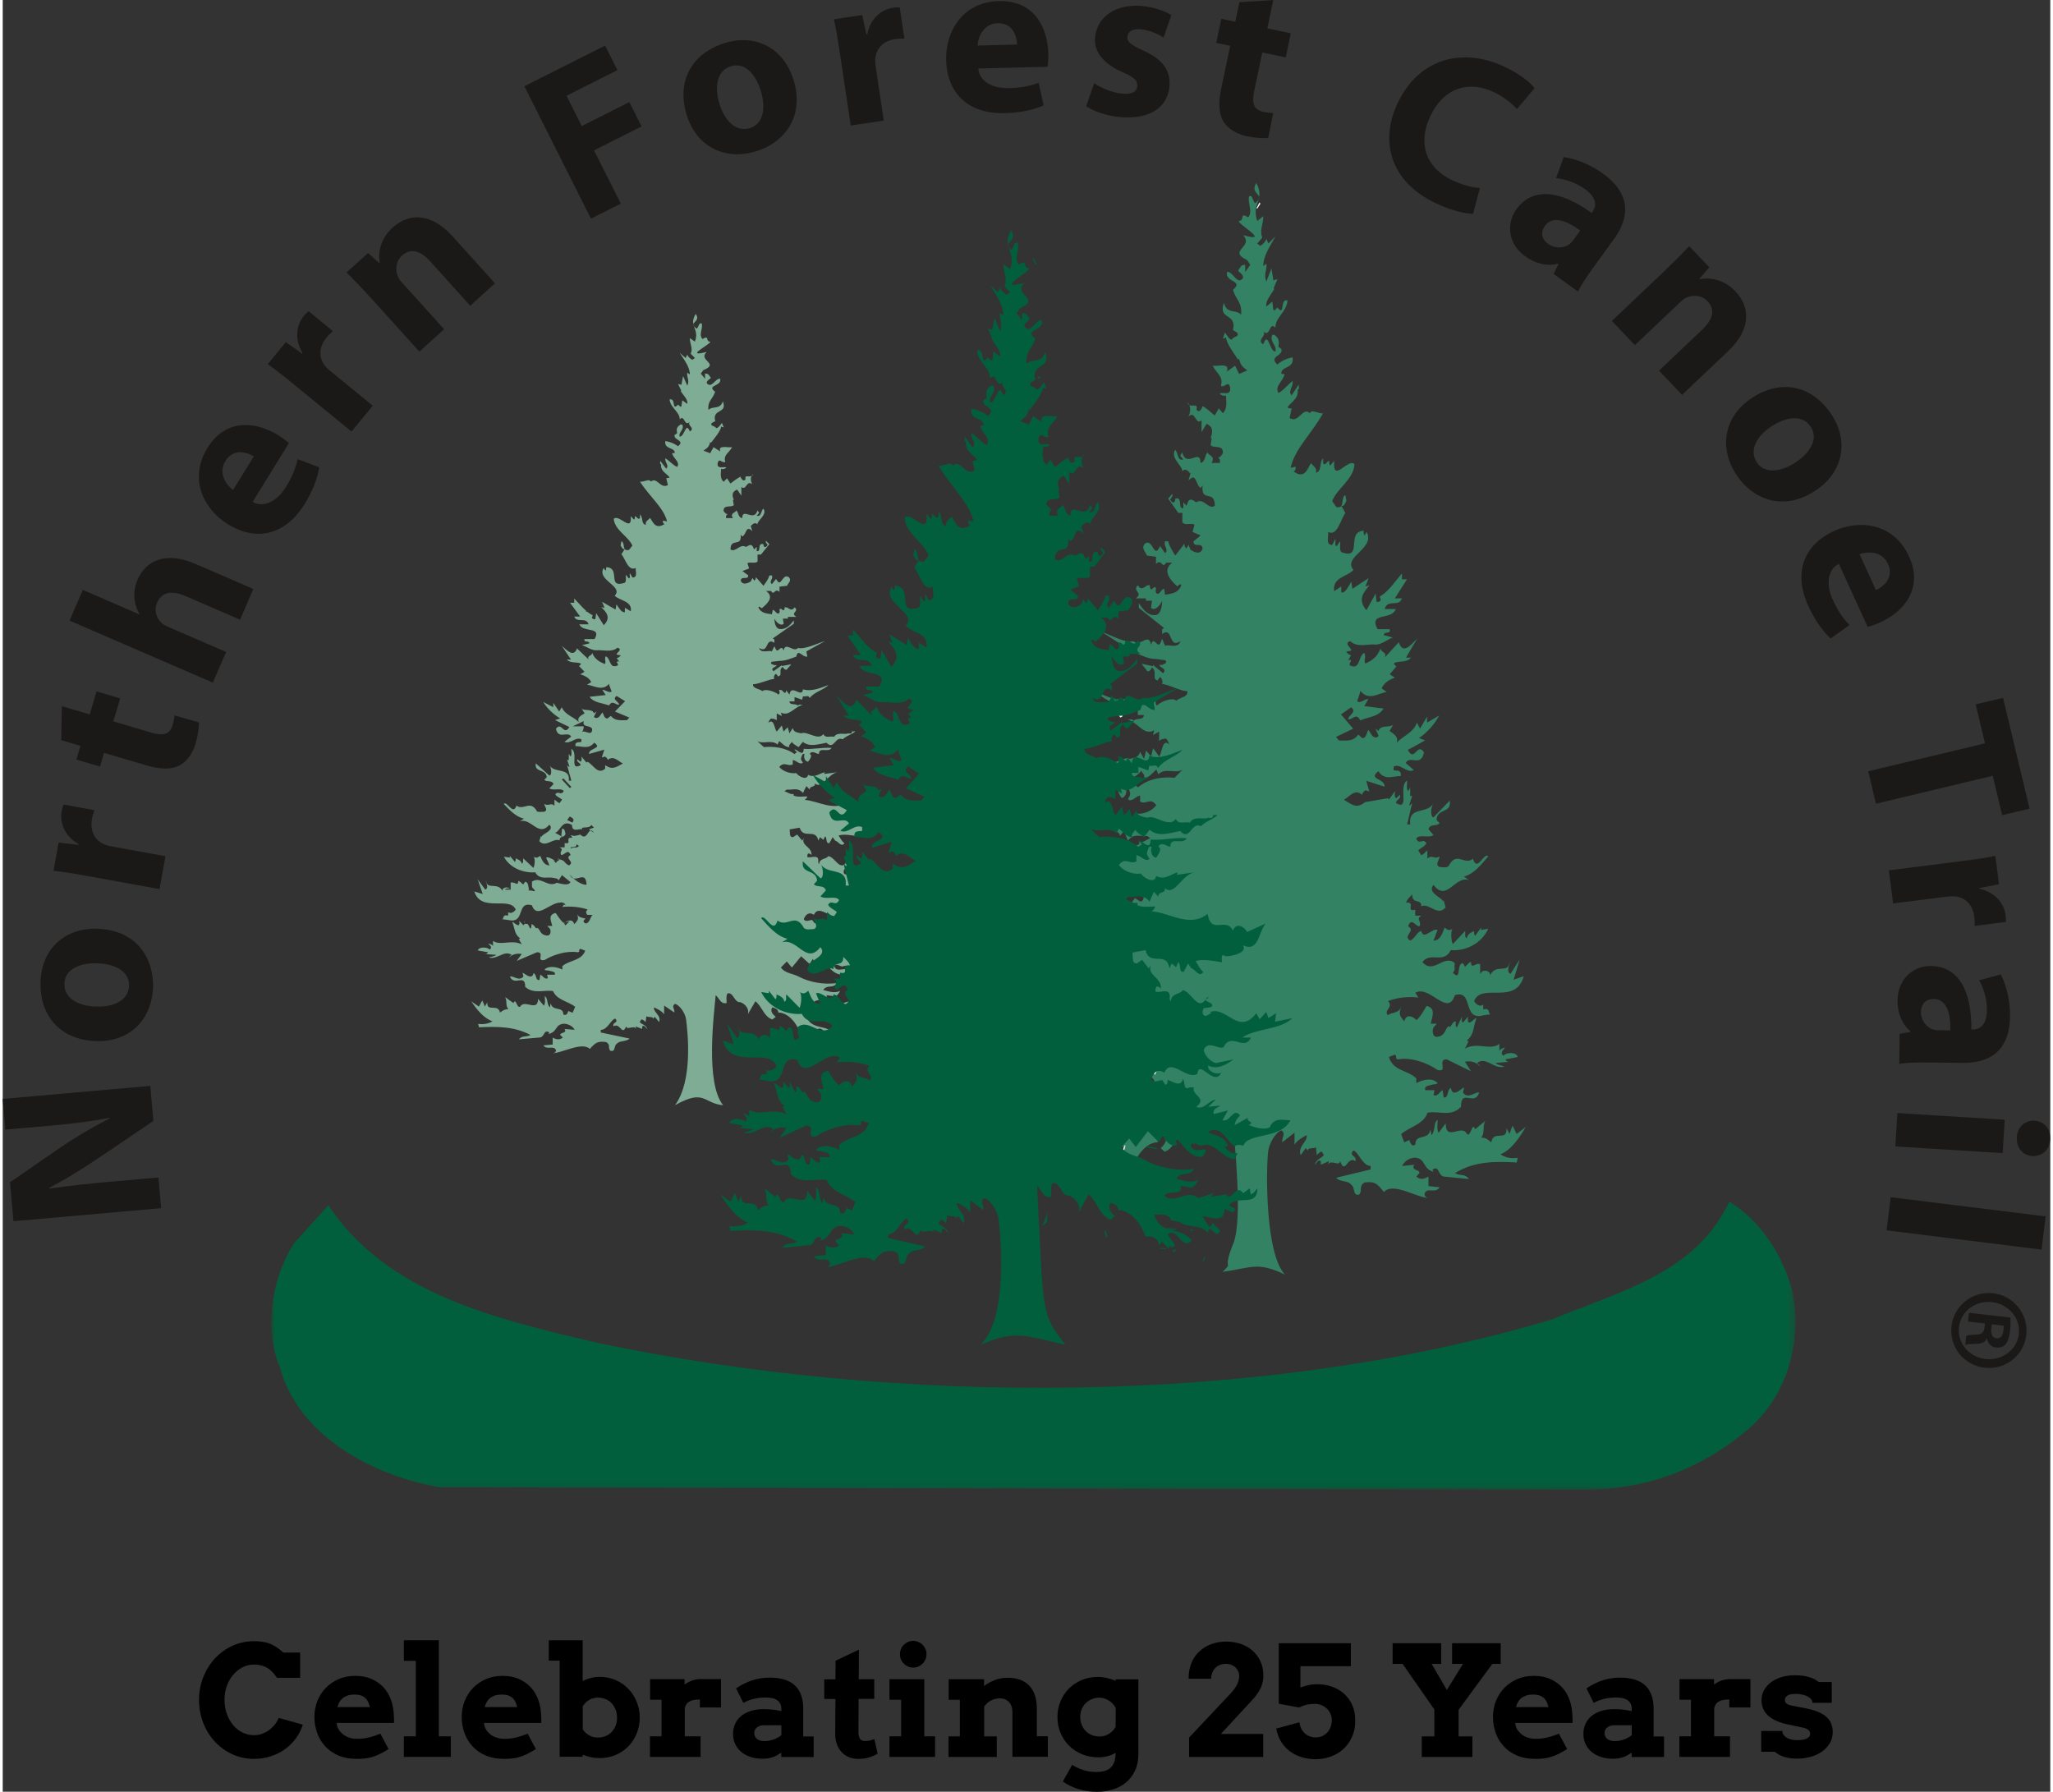 <?xml version="1.0" encoding="UTF-8"?>
<svg width="267px" height="233px" id="Layer_1" xmlns="http://www.w3.org/2000/svg" xmlns:xlink="http://www.w3.org/1999/xlink" viewBox="0 0 266.91 233.54">
  <rect x="0" y="0" width="266.91" height="233.54" fill="#333333" stroke="none"/>
  <defs>
    <style>
      .cls-1 {
        mask: url(#mask);
      }

      .cls-2 {
        fill: #338263;
      }

      .cls-2, .cls-3, .cls-4, .cls-5, .cls-6 {
        fill-rule: evenodd;
      }

      .cls-3 {
        fill: #fff;
      }

      .cls-7 {
        mask: url(#mask-1);
      }

      .cls-4 {
        fill: #025f3d;
      }

      .cls-5 {
        fill: #7fac95;
      }

      .cls-6 {
        fill: #1b1918;
      }
    </style>
    <mask id="mask" x="35.02" y="149.22" width="198.68" height="44.92" maskUnits="userSpaceOnUse">
      <g id="mask-2">
        <polygon id="path-1" class="cls-3" points="35.02 194.13 233.7 194.13 233.7 149.22 35.02 149.22 35.02 194.13"/>
      </g>
    </mask>
    <mask id="mask-1" x="35.02" y="149.22" width="198.68" height="44.98" maskUnits="userSpaceOnUse">
      <g id="mask-2-2" data-name="mask-2">
        <polygon id="path-1-2" data-name="path-1" class="cls-3" points="35.02 194.13 233.7 194.13 233.7 149.22 35.02 149.22 35.02 194.13"/>
      </g>
    </mask>
  </defs>
  <g id="Site">
    <g id="Logos">
      <g id="NFCT-color-logo">
        <path id="Combined-Shape" class="cls-5" d="M68.01,120.42c-.01.07-.05.14-.13.18l-.55-.56c.22,1.35-.99-.23-.88.23.33.79.22,1.47.99,2.03l-.11.11-.11-.11.44.79c-1.32-.68-2.76.23-3.75-.45v.68c-.11-.23-.33-.23-.55-.34-.22,0,.66.45.11.79l-.11-.11c-.44-.23-1.32-.23-1.43.23l1.32.23c-.11.23-.22.23-.44.23l1.54.11c-.33.23-.66.23-.99.34,1.1.34,1.99-1.01,2.98-.34-.11.11-.33.23-.33.34.44-.45,1.1-.56,1.65-.45l-.66.9,2.65-1.13c1.1,0-.22,1.24.99,1.01,1.1-.68,2.87-1.24,4.3-1.01.33,0,.11-.34.33-.45l.66.23c-.44,1.35-2.1,1.24-2.98,2.03v.45c-.66-.34-1.77-.56-2.32,0,.11.11.22.11.44.11.33.11,1.1.11.88.56h-.99l.11.45c-.44.23-.66-.34-.99-.45l-.11.68c-.55.11-.33-.68-.77-.9-.22,1.13-1.43-.23-1.43,0l.11.45c-.55.68-1.32-.11-1.76,0,.55,1.35,1.99-.45,1.99,1.35,1.1,1.01,2.54.34,3.64.56.44,1.13,1.99,1.35,2.87,2.03l-.33.79-.55-.23c-.11.23-.22.68-.66.45,0-1.13-1.43-.34-1.65-1.47l-.11.56c-.44-.45-.22-1.24-.66-1.47,0,.34.11.9-.11,1.24l-.77-.9c0,1.8-1.76,0-2.32,1.01-.44.34-.55-1.24-.88-.45l-1.1-.79c.33.56,0,1.13.44,1.58-.44,0-.66.11-1.1.45-.22-1.24-1.76,0-1.65-1.35l-.33.56c-.11-.34-.22-.56-.33-.79l-.44.79-.99-.68c.66,1.01,1.66,2.25,2.76,2.59-.44.34-1.32.45-1.87.34l.11.45c2.43-.11,4.63-.11,6.73,1.01-.77.34-.99,0-1.54.56l2.65-.23c.77,0,.55-1.13,1.32-.68,0,.11-.11.23-.11.23.77-.23.77-.45,1.21-1.01.66-.68,1.88-.23,2.21.45l-1.32-.11c.44.56-.66.45-.55.79l.33.34c-.44.34-.88.23-1.32,0v.9l-1.21.11c.44.68,1.43-.11,1.65.68-.11.34-.33.34-.66.34,1.32.11,3.97-1.58,5.07-.56.77-.9,1.1-1.01,2.09-.9.66.34.22.68.55,1.13.77.23.44-.68.88-.9.33-.45,1.21-.23,1.65-.68l-3.75-.79v-.34c.88,0,1.32-1.35,1.88-1.47.55.56-.44.45-.22,1.01.88-.56,1.1,1.35,1.65,0,.11.56.99-.23,1.32.34l-.11-.34.88.34v-.34c.33-.23.44.23.66.34-.22-.56-.66-.56-.99-.9l.22-.34c.22,0,.44.23.55.34l.11-.79c0,.23,1.21,0,.77.45l.33-.34.55.68c.33-.9-.77-1.24-.66-1.92.44.23.99.45,1.32.9v-1.13l1.32.9c.11-.45-.44-.79.11-1.13.66.23,1.32,1.24,1.43,2.03.22,1.69.91,8.03-1.45,11.19,3.92-2.19,3.66-.24,6.28,0-2.35-2.91-1.19-11.86-.97-14.34.44.34.66,1.24,1.43,1.01,0-.34-.11-.9.11-1.24.77-.23.88,1.24,1.66,1.13.66.23,1.21.9.99,1.58l.99-1.69c.88.68,1.1,2.03,2.21,2.37l.44-.34c-.44-.34-.77-.79-.44-1.24.33.11.77.23.77.68,1.21,0,2.32,1.24,2.76,2.48.33-.11,1.32,0,1.32.79l.33-.34.66.68.11-.34.22.23.33-.23-.77-1.01c.99-.79,1.43,1.58,2.43.56-1.1-1.35-3.09-.45-3.75-2.37.44-.11,1.32-.11,1.65.34l-.11.11,1.1.23c.66.56,2.1.11,2.76,1.01.11-1.24.77.79,1.21-.23-.22-.34-.66-.45-.66-.79l-.33.45c-.33-.23-.55-.68-.77-1.01.66,0,2.21.79,2.21-.68l.88.34.22-.34-.66-.34c.88-1.01,2.87.23,2.87-1.58-.22.23-.33.45-.66.56l-.11-.56-.66.45c-.66-.9-1.1.68-1.65.23v-.11l-1.65.23c.11-.11.33-.23.33-.34l-1.54.45c-1.1-.9-2.43.68-3.42-.23.44-.56,1.88.11,1.65-.9l.77.11c.55.23.88-.45.99-.68-.66.34-1.43.11-2.21-.11.55-.79,1.32-.11,1.77-.9-1.65.23-3.53-.11-4.85-.79-.77-.45-1.88-.45-2.43-1.24l.77-.79.66.79,1.21-1.47,1.1,1.01.44-.68c.11.56.88,1.24,1.43.9-.22-.11-.11-.34-.11-.56.55.45,1.43,1.92,2.65,1.69,1.1-1.47-.99.11-1.21-1.13.33-.34.77.11,1.1.11,1.1-.56,2.21,1.24,3.31,1.24l.33-.56c-.55.11-.99-.11-1.32-.56.11,0,.22-.11.33-.11-.33-.9-1.43-1.01-1.99-1.24l.11-.11c1.21-.56,1.76,1.01,2.65,1.47-.22-.23.55-.23.77-.11.44-1.24,3.75-.56,4.74-2.37-.66,0-1.65-.34-2.1.68-.66.23-1.43,0-2.09-.23.66-.34-.22-.23-.11-.68l-1.32.68c.11-.45.22-.56.55-.9-.66-.79-.99.68-1.77.45l.55-.9-1.43.34c-.11-.56.44-.56.66-.79l-1.21.11.77-.68c-.77.11-1.21,1.01-1.98.68,1.21-.79-.55-1.13-.22-1.8h-.44c-.66.34-.44-.56-.66-.79-.22.9-1.21.11-1.54.11,0,.23,0,.34-.22.45l-.33-.45c-.33,0-.88.34-1.1-.11.22-.56.66-1.01,1.32-.56.66-1.47,2.21.68,3.31.11.22-1.47,1.65,1.24,2.43-.11-.66.23-1.43-.23-1.32-.68.88.45,1.88-.11,2.54-.56l-1.77.34c-.55-.11-1.21-.79-1.21-1.24.44-.9,1.43,0,1.99-.23.77-1.47,2.09.45,2.76-.9h-.88c1.54-.9,3.75-.68,5.07-1.8l-1.77.34.11-.79-.77.45-.22-.56-.66.68-.33-.56c-1.76,2.14-2.98-.68-4.63-.11l.11.11c-.22,0-.66.56-.88,0,0-.11,0-.34.11-.45.33-.11,1.1,0,.77-.45l-.66-.34.44-.22h-.22c-.88,1.47-1.54-.56-2.43-.68-.33.45-1.1.23-1.21,1.01-.11,0-.11-.23-.11-.34.11-1.02-1.1-.34-1.43-.56,0-.11,0-.34.11-.45.11,0,.33,0,.44.23.11-1.13-1.43-1.24-.99-2.25l-.22.34-.66-.79-.55.34c-.55,0-.33-.68-.44-1.01l1.32-.23c.44,1.58,2.09,0,2.43,1.69l.22-.45.44.34.22-.45c.33.23,0,.9.55.9l.44-.79.33.45c.44.11.77.9,1.21.34-.33-.22-.55-.68-.77-1.01.77-.23,1.76,0,2.65.11,0-.23-.11-.56.11-.68.11.11.22.11.44.11.44,0,2.1-.34,1.54-1.02,1.65.68,1.54-1.24,2.32-2.03l-1.88.79c-.44-.68-1.21-.79-1.43-.11-.66-1.35-2.21.45-2.54-1.58-1.76,1.35-3.86-.11-5.63-.23.11-.11.33-.23.33-.45-.77,0-1.21.11-1.77-.11v-.22c-.44.11-.77-.23-1.21-.34l.33-.23c.66.11,1.43-.34,2.1.45l.44-.9.44.45c0-.56.77-.23.66-.79.99.79,1.65-1.24,2.98-1.47l-1.76.23c0-.11.11-.23.11-.23-.66.11-1.32.79-2.21.34-.11.79-1.21.23-1.54-.23-.55.11-1.65-.11-2.21-.79.66-.79,1.1,0,1.76-.34v-.56c.44,0,.88.68,1.32.34-.11-.23-.33-.34-.22-.68.11-.22.11-.56.44-.45-.11.23-.11.9.44,1.01.22-.23.66-.9.22-1.01.33-.56.88,0,1.21,0,0-1.01,1.21-.11,1.65-.79-1.21-.11-2.54.23-3.64.11,0,1.24-.99-.11-1.21.11l.33.34-.33.23c-1.21-.9-2.87-1.01-3.97-.9l-.88-.79c.77.45,1.88-.23,2.65.45l.22-.45c.44.34.77.79,1.32.79-.11-.34.22-.45.33-.68.22.34.55.45.88.68l.55-.68c.88.68,1.88.34,3.09.11.99,1.02,1.1-.9,2.1-.45.66-.56.88-.45,1.65-1.01-.11-.11-.44.11-.44-.11v.23c-.11.23-.44.11-.55.11-.11.23-1.43-.23-1.76.45-.66-.11-1.1.22-1.43-.34-.66.9-2.09-.45-2.87-.11-.44-.11-.99-.11-1.1-.68l-.44.68-.22-.79-.55.56-.22-.79-.66.79c-.33-.34-.33-1.8-1.1-1.13.11-.23.11-.34.33-.56.11,0,.55,0,.77.23v-.9l.66.34-.11-.45c1.1.56,1.76-.79,2.87-1.01-.22,0-.55-.11-.66.11-.22-.34-1.1,0-1.1-.56h.66v-.56l.99.34.11-.45c.44.11.66-.23.88.23.55-.79,1.99-1.13,2.43-1.69-.99.34-2.1.9-3.31.56-.11,1.24-1.54-.79-1.76.68l-.44-.56c0,.11,0,.34-.22.34l-.33-.34c-.77-.23,0,.23-.44.56-.55-.45-1.76-.79-2.1-.45-.44-.34-1.32-.34-1.21-.9.77,0,2.1-.68,2.76-.68-.11-.23,0-.56.22-.68,0,.11.22.11.22.34.77-.11,0-.79.66-1.24.11.23.33.45.55.34.11-.23.44-.45.55-.68l-1.21.23v-.11l-1.1.79c-.44-.45.22-.45.44-.79h-.33c-.11-.11-.66-.11-.33-.45l.99-.11c.88,0,1.54-.34,2.21-.56.22-1.13.77.11,1.43,0,0-.23-.11-.45-.11-.68l2.43-1.35c-1.1.34-2.65,1.13-3.53.9-.55.68-1.65-.9-1.87.34-.33-.9-.66.34-.99-.11l-.22-.45-.33.68c-.22-.23-1.43.34-1.66-.45,1.32.79.77-1.47,1.99-.68v-.45c-.11,0-.11-.11-.22-.11l2.76-1.92v-.45c-.44.56-.99,1.24-1.87,1.13-.55-.11-.66-.9-.66-1.35.22.45.77,1.01,1.21.68l-.11-.68h.66v-.23h1.1c-.88-.56.44-.68-.22-1.24l-.22.23c-.44.23-.66-.34-1.1-.23v.23c-.22.45-.33-.23-.66,0,0,.23.11.45-.11.56-.33.11-.44-.45-.77-.45l-.11.56c-.66-.11-1.43-.11-1.76-.9l.11-.11.33.23c.99-.79,1.54-1.58.55-2.25h.66c.44.68.44-.45,1.1.11v-.68l.99-.11c.11-.34.66-.68.22-1.13-.88-.56-.99,1.58-1.65.23l-.55.68c-.44-.34.22-.68,0-1.13h-.33c-.11.45-.44.9-.77,1.35l-.99-1.13c0,.11,0,.34-.22.45l-.22-.34-.22.45c-.55.34-1.1.45-1.32-.11.11-.68.99,0,.99-.68l-.77-.56.88-.34-.22-.68c.33-.23.99.11,1.32-.23v-.9h.44l1.1-1.35-.44-.45c-.11.23.11.34.22.56-.11.11-.22.34-.44.23-.11-.11-.11-.23-.11-.34-.88-.23-.22,1.02-.88.9v-.56l-.33.34-.22-.45c-.33-.34-.66.11-.88.11-.77-.45-1.32.79-1.99.34,0-1.58,1.54-.23,1.32-1.92l.22.23c.55-.23.44-1.58,1.32-.68l-.22-.68c.22-.23.55-.56.88-.23,0-.56,1.32-1.24.77-2.03-.33.23-.22,1.13-.88.9l.33-.34-.22-.34c-.44,1.58-1.99-.45-1.99,1.01-.55-.11-.44-.68-.77-1.01-.11.34-.88.34-.44,1.01h-.88c-.11-.34.11-.45.22-.56-.22.11-.33-.11-.55-.34-.11-.9.99-.45,1.32-.79l-.11-.68h.11c-.11-.34-.44-1.01.44-1.35l.55.79v-1.13c.66.56.66-1.01,1.43-.34-.22-.34-.33-1.01.11-1.35-.22.68-1.21-.11-.99.68-.33.45-.66-.23-.66-.34-.44.23-.88.56-1.32.9l-.44-.68-.44.45c-.55-.45-.33-1.24-.33-1.69.22.11.44,0,.66-.11,0-.34-1.32.34-1.1-.68.22-.68.55.11.99-.11-.33-.9.55-1.24.88-1.92-.55.11-1.88-.34-1.54.56l-.88-.56-.44.79-.88-.34c.55-.34.77-.56.88-1.13l.11.11c.33-.45,1.32-1.58,1.32-2.14.11.11.22.11.33.11l-.22-.56c-.22.23-.44.68-.77.68-.11-.34-.88-.23-.55-.68l.44-.23c-.44-1.69,1.65-.9.99-2.59-.33,1.13-1.32.56-1.88,1.13-.11-1.24.55-1.35.88-2.37-1.21-.9.88-.68.66-1.69-.66-.11-1.1,1.35-1.76.56,0-.34.33-.45.55-.68-.33-.45-.33-.56-.77-.56v.68l-.55-.68.33-.45c2.21-.9-.77-1.24.44-2.37-3.2.79.77-1.13.44-1.35-.66,0,0-.9-.99-.34-.55-.56.11-1.35-.11-2.03h-.22c-.22.23-.22.56-.44.68-1.21-.9.66-.79-.11-1.92-.99,1.58.55,1.92-.11,3.61l-.66-.45c0,.79.44,1.35.11,2.03l.55.56-.33.23c-.22-.11-.55-.34-.66-.68l-.22.45-.77-.68c.55.9,1.32,1.8,1.32,2.82l-.33-.23c-.11.56.33,1.02,0,1.69l-.55-1.24-.22,1.13-.44-.11.44.9h-.11c.33.56.99,1.13.88,1.69-.22-.11-.44-.34-.66-.45l-.11.79c-.22.11-.22-.11-.44-.23-.88.9-.22-.9-1.1-.68.11,1.13,1.32,1.58,1.32,2.59.66-.68.55,1.01,1.32.34-.44.45.77.79,0,1.24-.55-1.35-.66.68-1.32.68-.22-.56.66-.9.33-1.58h-.22c-.55.34-.55.68-.44,1.13l-.33.23c-.22.68,1.43.68.44,1.47-.44-.34-.99-.56-1.65-.68-.22,1.13,1.32.79,1.21,1.58h-.33c.11.68,1.1,1.13.66,1.8-.55-.23-.99-.79-1.54-1.13-.11.56.55.9.11,1.35l-.77-1.01c0,.11-.11.45.11.45-.11.9.66,1.13,1.1,1.69-.11.11-.33.11-.44.11l.22.9c-.99.56-1.43-1.13-2.21-.45-.22-.45-.99.11-1.43,0,1.21,1.92,3.09,3.38,3.53,5.19l-.55-.11c0,.22,0,.34.22.45-1.21.79-1.54-.34-1.88-.79-.33.34-.66.45-.55.9-.66-.11-.33-1.01-.77-1.35v.45c-.22.34-.44-.23-.66-.23,0,.23,0,.34-.11.45l-.44-.45c.22,2.25-1.54-.34-2.21.34.11,1.47,1.88,2.25,2.43,3.49l-.44.56c-.99.23-.44-.9-.99-1.13l-.11.56c.11.11.22.56.55.45l-.44.68c.55.68.88,2.25,1.88,1.8-.11.34.33,1.24-.44,1.24l-.33-.56c-.11.23.11.56-.11.68-.22-.11-.22-.34-.44-.45,0,.34.11.79-.11,1.01-2.43.79-.44-1.92-2.43-2.03,0,.23,0,.34-.11.45l-.22-.34c-.99,1.58,2.65,2.37,1.43,3.61.66.68,2.32.68,2.1,2.03l-.77-.45v.56c-.44.11-.77-.56-1.1-1.01l-.11.68-1.76-1.01.33.79-.44-.11c.66.68,1.32,1.35.33,2.37l-.99-1.58-.11.79h-.22c-.55-.23.11-.45-.22-.56-.22-.11-.43-.26-.64-.42h-.17l.06-.1c-.54-.47-1.03-1.07-1.56-1.62v.56h-.55l1.32,1.8h-.77c.33.9,1.54,0,1.87,1.01h-1.21c.44,1.13,2.98.23,1.99,1.92h-1.32c-.11.56.55.11.66.56l-.99.23c.66.23,1.21.68,1.88.68.66-.11,1.99.34,2.76-.34.77.23-.22.68-.11.9l.55.11c-.11.11-.33.34-.55.34l.33.45c-.77-.11.22.45-.33.56-.99.34-.77-1.01-1.43-1.24-.22.45.11.68-.11,1.01-.55-.23-1.32-.56-1.65-1.47,0,.45-.77.34-.44.9l-1.54-1.47c-.44,1.24-1.32.23-1.99-.34l1.21,1.8h-.55c.55.56,1.43.23,1.87.56-.11.11-.22.34-.33.23l.77.79-.55.34c.77.23,1.21.56,1.43,1.01l-.55.34c.88.11,1.99.9,2.87-.11,0,.23.33.9.33,1.01-.33.23-.77-.23-1.21-.23l.44.68-2.1.23c.55.79,1.65.79,2.54,1.13.44-.79.88,0,1.32-.11-.11-.45-.99-.68-.33-1.13l1.1.68-1.32,1.35,1.88.79-.33.34c-.88,0-1.54.11-2.09-.56l-.44.34c-.44,0-.44-.45-.66-.79l-.33.45c-.22.34-.66.34-.77.11l.33-.68-.33.23c-.22-.68-1.43-.23-1.66-.68l.44.68c-.55.34-.99.56-.77,1.13-.66-.68-1.76-.9-2.21-1.92l-.33.56-.77-1.13v.56l-1.32-.68c.55.9,1.43,1.69,2.21,2.14l-.66.23,1.87.9c-.77,1.24-.99-.79-1.76.23.33,1.47,1.54.23,1.99,1.02l-.88.68c.77.34,1.43-.68,2.21-.34v.34c-.22.11-.88-.11-.77.56.88,0,1.76.45,2.43-.45,1.21.79-.77.68-.66,1.47l1.99-.56-.33,1.01.44-.11c.11.11.33.23.33.45.77-.68,1.43.23,1.99.45-.88.45-1.32.9-2.32.23v.45c-.99.9-1.65-.68-2.32-.9l-.11.11-.66-.79c0,.23.11.45-.11.68l-.44-.34c-.11.45.44.45.44.79-1.54.79-.22-1.58-1.21-2.14,0,.34.11.79-.11,1.01l-.22-.34v.79h-.22l.33.9c-.11,0-.22-.11-.33-.23l.55,2.03h-.33c.22-1.8-1.88-.9-2.54-2.03.33.45.33,1.35,0,1.35l-1.76-1.58c-.22,1.24,1.32.68,1.43,1.8l-.33.34c.33.34.99,0,1.21.56l-.55.56c.55.34,1.54-.11,1.88.34-.33.68-.77-.11-1.1.45.22.34.66.45.88.68l-.33.45c-.33-.11-.44-.34-.66-.45v.79c-.44-.45-.77.11-1.32-.23,0,.34.55.79,0,1.01-.25,0-.56.06-.79,0h-.2l.04-.07s-.03-.02-.04-.04c-.88-1.46-1.66,0-2.65-.68-.44,1.35-1.21-.68-1.66-.23.66.68,1.54,1.69,2.65,1.92l-.55.34c1.54-.45,2.43,2.14,3.86.45.77.79-1.1,1.24-.99,1.58l-.11-.11-.22.68c.88.9,1.76-.45,2.65-.11,0-.32.16-.4.36-.45l-.95-.54c.66-.11.88-1.8,2.21-1.01,0,1.01.88.45,1.32.56-.22-.45.88,0,1.21-.56l.33.34-.66.23.66.45c-.77-1.13-.77,1.24-1.77.23-.78.2-.7.22-1.27.07.09.1.16.2.21.35-1.1-.11.11.9-.99.68v.56h-.66c.66.34-.11.56.22,1.01.44,0,.88-.9,1.21,0-.88.45.66.9-.22,1.35-.3-.12-.5-.38-.69-.59-.19-.08-.38-.22-.56-.18-.06.14-.15.19-.26.2l-.17.26-.33-.34c.06.01.12.01.19,0-.38-.16-.83-.5-1.15-.37l.44,1.01c-.77,0-.99-.79-1.21-1.24-.33.23-.44.34-.88.11.22.11.22,1.02,0,1.47l-1.32-1.24c-.11.23.11.56-.22.68,0-.34-.44-.56-.77-.68,0,.23,0,.34-.11.45l-.66-.79v.23l-.77-.11c.77,1.47,2.54,2.14,4.08,2.03.64,1.12,1.73.47,2.58.78.23-.02.38.09.47.27l.44-.68,1.1.9c-.25.51-1.07.25-1.79.09-1.1.71-2.13-.95-3.25-.12.11.34-.11.68.22.9.43.48.07.3-.33.23-.09.03-.15.02-.19-.02-.12,0-.23.01-.31.07.13-.05.2-.1.26-.16-.12-.3-.04-1.02-.53-1.02l-.22.34c-.22-.11-.44-.45-.66-.45,0,.79-.55,0-.99.23v.9h-.77c.17-.18.48-.21.66-.11l-.11-.11c-.44-.23-1.1.11-.77.56-.55-1.47-2.1-.23-2.21-1.47-.11.11.44.9-.11,1.13l-.99-1.35.66,1.92-1.1-.34c.88,2.82,4.63.56,5.4,2.37-.22.34-.66.56-.99.34v.45c-.88-.23-.44.56-.88.45l.88.11c2.32.56.99-2.48,3.09-1.92.69,1.93,2.37-.43,3.82-.35v-.07l.14.08c.12.02.23.06.34.11l-.05.07.12.07v.11l-.18-.11-.22.31c1.1-.11,2.32,0,3.31.34-.32.28-.2.5-.05.7h.68c-.33.34-.33,1.01-.88,1.13-.51-.26-.25-.44-.02-.64-.38-.12-.9-.11-1.15-.63.02.05.05.1.06.14,0,0,0,0,.01,0,0,0,0,0,0,.01.22.56,0,.78-.4,1.2-.22-.79-.99-.45-1.32-.11-.55-.45-.77-.9-1.1-1.35-.99.23-.66.9-.44,1.69h-.66l.33.34c.22.34.11,1.01-.44.9-.88-.11-.77-.79-1.21-1.01l-.11.11c-.22-.23-.33-.56-.66-.56,0,.01,0,.02,0,.04l.18.11-.18-.05c.02.19.07.37-.12.47l-.31-.58-.21-.05ZM68.01,120.28c0-.08-.02-.16-.02-.24l.08.15h0s-.05.1-.05.1ZM72.37,112.03s.02-.07.03-.11c.07,0,.13.02.19.04-.07.02-.15.04-.22.07ZM73.37,108.65c-.07.36-.33.4-.57.45l.11-1.09c.42,0,.33.4.46.64ZM72.88,101.6l.21-.14,1.04,1.12-.21.14-1.04-1.12ZM74.24,107.22l-.66-.34.33-.45c.22.11.77.34.33.79ZM75.12,110.26c-.22.34-.77.11-1.1.34,0-.45.77.11.77-.56l.33.23ZM76.11,115.33c-.77,0-1.65-.68-2.21-1.35.66,1.47,2.1-.79,2.21,1.35ZM76.84,95.01c0,1.13-.99,0-1.43.45.22-.11.33-.45.33-.79h-1.43l1.43-.68c-.22.9.77.45,1.1,1.01ZM73.13,120.29l.77-.23-.55.56-.22-.34Z"/>
        <path id="Fill-24" class="cls-2" d="M177.61,104.55c-1.19.93-1.72.31-2.78-.31.66-.31,1.45-1.55,2.38-.62,0-.31.26-.46.4-.62l.53.16-.4-1.39,2.38.77c.13-1.08-2.25-.93-.79-2.01.79,1.24,1.85.62,2.91.62.13-.93-.66-.62-.93-.77v-.46c.93-.46,1.72.93,2.64.46l-1.06-.93c.53-1.08,1.98.62,2.38-1.39-.93-1.39-1.19,1.39-2.11-.31l2.25-1.24-.79-.31c.93-.62,1.98-1.7,2.64-2.94l-1.59.93v-.77l-.92,1.55-.4-.77c-.53,1.39-1.85,1.7-2.64,2.63.26-.77-.26-1.08-.92-1.55l.53-.93c-.26.62-1.72,0-1.98.93l-.4-.31.4.93c-.13.31-.66.31-.92-.15l-.4-.62c-.26.46-.26,1.08-.79,1.08l-.53-.46c-.66.93-1.45.77-2.51.77l-.4-.46,2.25-1.08-1.59-1.86,1.32-.93c.79.62-.26.93-.4,1.55.53.16,1.06-.93,1.59.16,1.06-.46,2.38-.46,3.04-1.55l-2.51-.31.53-.93c-.53,0-1.06.62-1.45.31,0-.15.4-1.08.4-1.39,1.06,1.39,2.38.31,3.44.16l-.66-.46c.26-.62.79-1.08,1.72-1.39l-.66-.46.92-1.08c-.13.16-.26-.16-.4-.31.53-.46,1.59,0,2.25-.77h-.66l1.45-2.47c-.79.77-1.85,2.17-2.38.46l-1.85,2.01c.4-.77-.53-.62-.53-1.24-.4,1.24-1.32,1.7-1.98,2.01-.26-.46.13-.77-.13-1.39-.79.31-.53,2.17-1.72,1.7-.66-.16.53-.93-.4-.77l.4-.62c-.26,0-.53-.31-.66-.46l.66-.15c.13-.31-1.06-.93-.13-1.24.93.93,2.51.31,3.3.46.79,0,1.45-.62,2.25-.93l-1.19-.31c.13-.62.93,0,.79-.77h-1.59c-1.19-2.32,1.85-1.08,2.38-2.63h-1.45c.4-1.39,1.85-.16,2.25-1.39h-.92l1.58-2.48h-.66v-.77c-.92,1.08-1.72,2.32-2.77,2.94-.4.15.4.46-.27.77h-.26l-.13-1.08-1.19,2.17c-1.19-1.39-.4-2.32.4-3.25l-.53.15.4-1.08-2.11,1.39-.13-.93c-.4.62-.79,1.55-1.32,1.39v-.77l-.92.62c-.26-1.86,1.72-1.86,2.51-2.78-1.45-1.7,2.91-2.78,1.72-4.95l-.26.46c-.13-.15-.13-.31-.13-.62-2.38.16,0,3.87-2.91,2.79-.26-.31-.13-.93-.13-1.39-.26.15-.26.46-.53.62-.26-.16,0-.62-.13-.93l-.4.77c-.93,0-.4-1.24-.53-1.7,1.19.62,1.59-1.55,2.25-2.48l-.53-.93c.4.15.53-.46.66-.62l-.13-.77c-.66.31,0,1.86-1.19,1.55l-.53-.77c.66-1.7,2.77-2.79,2.91-4.79-.79-.93-2.91,2.63-2.64-.46l-.53.62c-.13-.15-.13-.31-.13-.62-.26,0-.53.77-.79.31v-.62c-.53.46-.13,1.7-.93,1.86.13-.62-.26-.77-.66-1.24-.4.62-.79,2.17-2.25,1.08.26-.16.26-.31.26-.62l-.66.15c.53-2.48,2.78-4.49,4.23-7.12-.53.15-1.45-.62-1.72,0-.92-.93-1.45,1.39-2.64.62l.26-1.24c-.13,0-.4,0-.53-.16.53-.77,1.45-1.08,1.32-2.32.26,0,.13-.46.13-.62l-.92,1.39c-.53-.62.26-1.08.13-1.86-.66.46-1.19,1.24-1.85,1.55-.53-.93.66-1.55.79-2.47h-.4c-.13-1.08,1.72-.62,1.45-2.17-.79.15-1.45.46-1.98.93-1.19-1.08.79-1.08.53-2.01l-.4-.31c.13-.62.13-1.08-.53-1.55h-.26c-.4.93.66,1.39.4,2.17-.79,0-.92-2.79-1.58-.93-.93-.62.53-1.08,0-1.7.92.93.79-1.39,1.58-.46,0-1.39,1.45-2.01,1.59-3.56-1.06-.31-.26,2.17-1.32.93-.26.16-.26.46-.53.31l-.13-1.08c-.26.15-.53.46-.79.62-.13-.77.66-1.55,1.06-2.32h-.13l.53-1.24-.53.16-.26-1.55-.66,1.7c-.4-.93.13-1.55,0-2.32l-.4.31c0-1.39.92-2.63,1.58-3.87l-.92.93-.26-.62c-.13.46-.53.77-.79.93l-.4-.31.66-.77c-.4-.93.13-1.7.13-2.79l-.79.62c-.79-2.32,1.06-2.79-.13-4.95-.92,1.55,1.32,1.39-.13,2.63-.27-.16-.27-.62-.53-.93h-.26c-.26.93.53,2.01-.13,2.78-1.19-.77-.4.46-1.19.46-.4.31,4.36,2.94.53,1.86,1.45,1.55-2.11,2.01.53,3.25l.4.62-.66.93v-.93c-.53,0-.53.15-.93.77.26.31.66.46.66.93-.79,1.08-1.32-.93-2.11-.77-.26,1.39,2.25,1.08.79,2.32.4,1.39,1.19,1.55,1.06,3.25-.66-.77-1.85,0-2.25-1.55-.79,2.32,1.72,1.24,1.19,3.56l.53.31c.4.62-.53.46-.66.93-.4,0-.66-.62-.92-.93l-.26.77c.13,0,.26,0,.4-.16,0,.77,1.19,2.32,1.58,2.94l.13-.16c.13.77.4,1.08,1.06,1.55l-1.06.46-.53-1.08-1.06.77c.4-1.24-1.19-.62-1.85-.77.4.93,1.45,1.39,1.06,2.63.53.31.92-.77,1.19.15.26,1.39-1.32.46-1.32.93.26.16.53.31.79.16,0,.62.26,1.7-.4,2.32l-.53-.62-.53.93c-.53-.46-1.06-.93-1.59-1.24,0,.15-.4,1.08-.79.46.26-1.08-.93,0-1.19-.93.53.46.4,1.39.13,1.86.93-.93.93,1.24,1.72.46v1.55l.66-1.08c1.06.46.66,1.39.53,1.86h.13l-.13.93c.4.46,1.72-.15,1.58,1.08-.26.31-.4.62-.66.46.13.15.4.31.26.77h-1.06c.53-.93-.4-.93-.53-1.39-.4.46-.26,1.24-.92,1.39,0-2.01-1.85.77-2.38-1.39l-.26.46.4.46c-.79.31-.66-.93-1.06-1.24-.66,1.08.93,2.01.93,2.79.4-.46.79,0,1.06.31l-.26.93c1.06-1.24.93.62,1.59.93l.26-.31c-.26,2.32,1.59.46,1.59,2.63-.79.62-1.45-1.08-2.38-.46-.26,0-.66-.62-1.06-.15l-.26.62-.4-.46v.77c-.79.15,0-1.55-1.06-1.24,0,.15,0,.31-.13.46-.26.16-.4-.15-.53-.31.13-.31.4-.46.27-.77l-.53.62,1.32,1.86h.53v1.24c.4.46,1.19,0,1.58.31l-.26.93,1.06.46-.93.77c0,.93,1.06,0,1.19.93-.26.77-.92.62-1.58.15l-.26-.62-.26.46c-.27-.16-.27-.46-.27-.62l-1.19,1.55c-.4-.62-.79-1.24-.93-1.86h-.4c-.26.62.53,1.08,0,1.55l-.66-.93c-.79,1.86-.92-1.08-1.98-.31-.53.62.13,1.08.26,1.55l1.19.16v.93c.79-.77.79.77,1.32-.16h.79c-1.19.93-.53,2.01.66,3.09l.4-.31.13.16c-.4,1.08-1.32,1.08-2.11,1.24l-.13-.77c-.4,0-.53.77-.93.62-.26-.15-.13-.46-.13-.77-.4-.31-.53.62-.79,0v-.31c-.53-.16-.79.62-1.32.31l-.26-.31c-.79.77.79.93-.26,1.7h1.32v.31h.79l-.13.93c.53.46,1.19-.31,1.45-.93,0,.62-.13,1.7-.79,1.86-1.06.16-1.72-.77-2.25-1.55v.62l3.3,2.63c-.13,0-.13.16-.26.16v.62c1.45-1.08.79,2.01,2.38.93-.26,1.08-1.72.31-1.98.62l-.4-.93-.26.62c-.4.62-.79-1.08-1.19.15-.26-1.7-1.59.46-2.25-.46-1.06.31-2.91-.77-4.23-1.24l2.91,1.86c0,.31-.13.62-.13.93.79.15,1.45-1.55,1.72,0,.79.31,1.59.77,2.64.77l1.19.16c.4.46-.26.46-.4.62h-.4c.26.46,1.06.46.53,1.08l-1.32-1.08v.16l-1.45-.31c.13.31.53.62.66.93.26.16.53-.15.66-.46.79.62-.13,1.55.79,1.7,0-.31.26-.31.26-.46.26.16.4.62.26.93.79,0,2.38.93,3.3.93.13.77-.92.77-1.45,1.24-.4-.46-1.85,0-2.51.62-.53-.46.4-1.08-.53-.77l-.4.46c-.26,0-.26-.31-.26-.46l-.53.77c-.26-2.01-1.98.77-2.11-.93-1.45.46-2.78-.31-3.96-.77.53.77,2.25,1.24,2.91,2.32.26-.62.53-.15,1.06-.31l.13.62,1.19-.46v.77h.79c0,.77-1.06.31-1.32.77-.13-.31-.53-.16-.79-.16,1.32.31,2.11,2.17,3.44,1.39l-.13.62.79-.46v1.24c.26-.31.79-.31.93-.31.26.31.26.46.4.77-.92-.93-.92,1.08-1.32,1.55l-.79-1.08-.26,1.08-.66-.77-.26,1.08-.53-.93c-.13.77-.79.77-1.32.93-.92-.46-2.64,1.39-3.43.16-.4.77-.93.31-1.72.46-.4-.93-1.98-.31-2.11-.62-.13,0-.53.16-.66-.15v-.31c0,.31-.4,0-.53.15.92.77,1.19.62,1.98,1.39,1.19-.62,1.32,2.01,2.51.62,1.45.31,2.64.77,3.7-.16l.66.93c.4-.31.79-.46,1.06-.93.13.31.53.46.4.93.66,0,1.06-.62,1.59-1.08l.26.62c.93-.93,2.25,0,3.17-.62l-1.06,1.08c-1.32-.16-3.3,0-4.76,1.24l-.4-.31.4-.46c-.26-.31-1.45,1.55-1.45-.16-1.32.16-2.91-.31-4.36-.15.53.93,1.98-.31,1.98,1.08.4,0,1.06-.77,1.45,0-.53.16,0,1.08.26,1.39.66-.15.66-1.08.53-1.39.4-.15.4.31.53.62.13.46-.13.62-.26.93.53.46,1.06-.46,1.59-.46v.77c.79.46,1.32-.62,2.11.46-.66.93-1.98,1.24-2.64,1.08-.4.62-1.72,1.39-1.85.31-1.06.62-1.85-.31-2.64-.46,0,0,.13.16.13.31l-2.11-.31c1.59.31,2.38,3.09,3.57,2.01-.13.77.79.31.79,1.08l.53-.62.53,1.24c.79-1.08,1.72-.46,2.51-.62l.4.31c-.53.16-.93.62-1.45.46v.31c-.66.31-1.19.16-2.11.16,0,.31.26.46.4.62-2.11.15-4.63,2.17-6.74.31-.4,2.78-2.25.31-3.04,2.17-.26-.93-1.19-.77-1.72.16l-2.25-1.08c.92,1.08.79,3.71,2.77,2.79-.66.93,1.32,1.39,1.85,1.39.26,0,.4,0,.53-.15.26.15.13.62.13.93,1.06-.15,2.25-.46,3.17-.15-.26.46-.53,1.08-.92,1.39.53.77.92-.31,1.45-.46l.4-.62.53,1.08c.66,0,.27-.93.66-1.24l.26.62.53-.46.26.62c.4-2.32,2.38-.16,2.91-2.32l1.58.31c-.13.46.13,1.39-.53,1.39l-.66-.46-.79,1.08-.26-.46c.53,1.39-1.32,1.55-1.19,3.09.13-.31.4-.31.53-.31.13.16.13.46.13.62-.4.31-1.85-.62-1.72.77,0,.15,0,.46-.13.46-.13-1.08-1.06-.77-1.45-1.39-1.06.15-1.85,2.94-2.91.93h-.26l.53.31-.79.46c-.4.62.53.46.93.62.13.16.13.46.13.62-.26.77-.79,0-1.06,0l.13-.15c-1.98-.77-3.44,3.09-5.55.15l-.4.77-.79-.93-.26.77-.92-.62.13,1.08-2.11-.46c1.59,1.55,4.23,1.24,6.08,2.47h-1.06c.79,1.86,2.38-.77,3.3,1.24.66.31,1.85-.93,2.38.31,0,.62-.79,1.55-1.45,1.7l-2.11-.46c.79.62,1.98,1.39,3.04.77.13.62-.79,1.24-1.59.93.93,1.86,2.64-1.86,2.91.16,1.32.77,3.17-2.17,3.96-.16.79-.62,1.32,0,1.59.77-.26.62-.93.15-1.32.15l-.4.62c-.26-.15-.26-.31-.26-.62-.4,0-1.59,1.08-1.85-.15-.26.31,0,1.55-.79,1.08h-.53c.4.93-1.72,1.39-.26,2.48-.92.46-1.45-.77-2.38-.93l.93.93-1.45-.16c.26.31.93.31.79,1.08l-1.72-.46.66,1.24c-.93.31-1.32-1.7-2.11-.62.4.46.53.62.66,1.24l-1.59-.93c.13.62-.93.46-.13.93-.79.31-1.72.62-2.51.31-.53-1.39-1.72-.93-2.51-.93,1.19,2.47,5.15,1.55,5.68,3.25.26-.15,1.19-.15.93.16,1.06-.62,1.72-2.79,3.17-2.01l.13.15c-.66.31-1.98.46-2.38,1.7.13,0,.26.16.4.16-.4.62-.92.93-1.59.77l.4.77c1.32,0,2.64-2.47,3.96-1.7.4,0,.93-.62,1.32-.15-.26,1.7-2.77-.46-1.45,1.55,1.45.31,2.51-1.7,3.17-2.32,0,.31.13.62-.13.77.66.46,1.58-.46,1.72-1.24l.53.93,1.32-1.39,1.45,2.01.79-1.08.92,1.08c-.66,1.08-1.98,1.08-2.91,1.7-1.59.93-3.83,1.39-5.81,1.08.53,1.08,1.45.15,2.11,1.24-.93.31-1.85.62-2.64.15.13.31.53,1.24,1.19.93l.93-.15c-.26,1.39,1.45.46,1.98,1.24-1.19,1.24-2.77-.93-4.1.31l-1.85-.62c0,.16.26.31.4.46l-1.98-.31v.15c-.66.62-1.19-1.55-1.98-.31l-.79-.62-.13.77c-.4-.16-.53-.46-.79-.77,0,2.47,2.38.77,3.44,2.17l-.79.46.26.46,1.06-.46c0,2.01,1.85.93,2.64.93-.26.46-.53,1.08-.93,1.39l-.4-.62c0,.46-.53.62-.79,1.08.53,1.39,1.32-1.39,1.45.31.79-1.24,2.51-.62,3.3-1.39l1.32-.31-.13-.15c.4-.62,1.45-.62,1.98-.46-.79,2.63-3.17,1.39-4.49,3.25,1.19,1.39,1.72-1.86,2.91-.77l-.93,1.39.4.31.26-.31.13.46.79-.93.4.46c0-1.08,1.19-1.24,1.59-1.08.53-1.7,1.85-3.4,3.3-3.4,0-.62.53-.77.93-.93.4.62,0,1.24-.53,1.7l.53.46c1.32-.46,1.58-2.32,2.64-3.25l1.19,2.32c-.26-.93.4-1.86,1.19-2.17.93.16,1.06-1.86,1.98-1.55.26.46.13,1.24.13,1.7.93.31,1.19-.93,1.72-1.39.26,3.4,1.32,12.96.13,16.21-1.64,4.02.12,2.23-1.44,3.79,3.81-.52,4.5-1.38,8.13.35-2.6-2.77-2.46-13.7-2.19-16.02.13-1.08.93-2.47,1.72-2.78.66.46,0,.93.13,1.55l1.59-1.24v1.55c.4-.62,1.06-.93,1.59-1.24.13.93-1.19,1.39-.79,2.63l.66-.93.4.46c-.53-.62.92-.31.92-.62l.13,1.08c.13-.16.4-.46.66-.46l.26.46c-.4.46-.93.46-1.19,1.24.26-.15.4-.77.79-.46v.46l1.06-.46-.13.46c.4-.77,1.45.31,1.59-.46.66,1.86.93-.77,1.98,0,.26-.77-.92-.62-.26-1.39.66.15,1.19,2.01,2.25,2.01v.46l-4.49,1.08c.53.62,1.59.31,1.98.93.53.31.13,1.55,1.06,1.24.4-.62-.13-1.08.66-1.55,1.19-.15,1.59,0,2.51,1.24,1.32-1.39,4.49.93,6.08.77-.4,0-.66,0-.79-.46.26-1.08,1.45,0,1.98-.93l-1.45-.15v-1.24c-.53.31-1.06.46-1.58,0l.4-.46c.13-.46-1.19-.31-.66-1.08l-1.58.16c.4-.93,1.85-1.55,2.64-.62.53.77.53,1.08,1.45,1.39,0,0-.13-.15-.13-.31.93-.62.66.93,1.59.93l3.17.31c-.66-.77-.92-.31-1.85-.77,2.51-1.55,5.15-1.55,8.06-1.39l.13-.62c-.66.15-1.72,0-2.25-.46,1.32-.46,2.51-2.17,3.3-3.56l-1.19.93-.53-1.08c-.13.31-.26.62-.4,1.08l-.4-.77c.13,1.86-1.72.16-1.98,1.86-.53-.46-.79-.62-1.32-.62.53-.62.13-1.39.53-2.17l-1.32,1.08c-.4-1.08-.53,1.08-1.06.62-.66-1.39-2.77,1.08-2.77-1.39l-.93,1.24c-.26-.46-.13-1.24-.13-1.7-.53.31-.26,1.39-.79,2.01l-.13-.77c-.26,1.55-1.98.46-1.98,2.01-.53.31-.66-.31-.79-.62l-.66.31-.4-1.08c1.06-.93,2.91-1.24,3.44-2.78,1.32-.31,3.04.62,4.36-.77,0-2.47,1.72,0,2.38-1.86-.53-.15-1.45.93-2.12,0l.13-.62c0-.31-1.45,1.55-1.72,0-.53.31-.26,1.39-.93,1.24l-.13-.93c-.4.16-.66.93-1.19.62l.13-.62h-1.19c-.26-.62.66-.62,1.06-.77.27,0,.4,0,.53-.15-.66-.77-1.98-.46-2.77,0v-.62c-1.06-1.08-3.04-.93-3.57-2.79l.79-.31c.27.15,0,.62.4.62,1.72-.31,3.83.46,5.15,1.39,1.45.31-.13-1.39,1.19-1.39l3.17,1.55-.79-1.24c.66-.15,1.45,0,1.98.62,0-.15-.26-.31-.4-.46,1.19-.93,2.25.93,3.57.46-.4-.15-.79-.15-1.19-.46l1.85-.16c-.26,0-.4,0-.53-.31l1.59-.31c-.13-.62-1.19-.62-1.72-.31l-.13.15c-.66-.46.4-1.08.13-1.08-.26.15-.53.15-.66.46v-.93c-1.19.93-2.91-.31-4.49.62l.53-1.08-.13.16-.13-.16c.93-.77.79-1.7,1.19-2.78.13-.62-1.32,1.55-1.06-.31l-.66.77c-.26-.16-.13-.46-.13-.77l-.66,1.39c-.26-.16-.13-.46-.13-.77-.4,0-.53.46-.79.77l-.13-.16c-.53.31-.4,1.24-1.45,1.39-.66.15-.79-.77-.53-1.24l.4-.46h-.79c.26-1.08.66-2.01-.53-2.32-.4.62-.66,1.24-1.32,1.86-.4-.46-1.32-.93-1.59.15-.53-.62-.79-.93-.4-1.86-.4.93-1.32.62-1.72,1.08-.66-.62.79-1.08,0-1.86,1.19-.46,2.64-.62,3.96-.46l-.4-.62c1.85-1.08,4.23,3.25,5.15.31,2.51-.77.92,3.4,3.7,2.63l1.06-.15c-.53.15,0-.93-1.06-.62v-.62c-.4.31-.93,0-1.19-.46.92-2.48,5.42.62,6.47-3.25l-1.32.46.79-2.63-1.19,1.86c-.66-.31,0-1.39-.13-1.55-.13,1.7-1.98,0-2.64,2.01.4-.62-.4-1.08-.93-.77l-.26.31v-1.24c-.53-.31-1.19.77-1.19-.31-.26,0-.53.46-.79.62l-.26-.46c-.92,0-.13,2.47-1.32,1.24.4-.31.13-.77.26-1.24-1.45-1.24-2.78,1.55-4.23-.15,1.06-1.39,2.78.31,3.7-1.55,1.85.15,3.96-.77,4.89-2.79l-.93.16v-.31l-.79,1.08c-.13-.15-.13-.31-.13-.62-.4.16-.93.46-.93.93-.4-.15-.13-.62-.26-.93l-1.59,1.7c-.26-.62-.26-1.86,0-2.01-.53.31-.66.16-1.06-.15-.26.62-.53,1.7-1.45,1.7l.53-1.39c-.66-.31-1.85,1.39-2.11.15-.53,0-.79.93-1.45,1.24-1.06-.62.79-1.24-.27-1.86.4-1.24.93,0,1.45,0,.4-.62-.53-.93.26-1.39h-.79v-.77c-1.32.31.13-1.08-1.19-.93.13-.46.4-.62.79-1.08,0,1.39,1.19.46,1.19,1.55,1.06-.46,2.11,1.39,3.17.15l-.26-.93-.13.16c.13-.46-2.11-1.08-1.19-2.17,1.72,2.32,2.78-1.24,4.62-.62l-.66-.46c1.32-.31,2.38-1.7,3.17-2.63-.53-.62-1.45,2.17-1.98.31-1.19.93-2.12-1.08-3.17.93-.26.31-.79.15-1.19.15-.66-.31,0-.93,0-1.39-.66.46-1.06-.31-1.59.31v-1.08c-.26.15-.4.46-.79.62l-.4-.62c.26-.31.79-.46,1.06-.93-.4-.77-.93.31-1.32-.62.4-.62,1.58,0,2.25-.46l-.66-.77c.26-.77,1.06-.31,1.45-.77l-.4-.46c.13-1.55,1.98-.77,1.72-2.48l-2.11,2.17c-.4,0-.4-1.24,0-1.86-.79,1.55-3.3.31-3.04,2.79h-.4l.66-2.79c-.13.16-.26.31-.4.31l.4-1.24h-.26v-1.08l-.27.46c-.26-.31-.13-.93-.13-1.39-1.19.77.4,4.02-1.45,2.94,0-.46.66-.46.53-1.08l-.53.46c-.26-.31-.13-.62-.13-.93l-.79,1.08-.13-.16"/>
        <polyline id="Fill-25" class="cls-3" points="140.47 95.72 140.06 94.85 140.47 94.85 140.47 95.72"/>
        <polyline id="Fill-26" class="cls-3" points="145.46 132.68 144.42 131.81 145.05 131.81 145.46 132.68"/>
        <path id="Fill-27" class="cls-3" d="M139.44,136.6c-1.25-1.09-2.29,1.09-3.53-.44,1.66,0,2.91-.87,3.53.44"/>
        <path id="Fill-28" class="cls-3" d="M136.94,145.29c-.42.22-1.25,0-1.04-.65.42,0,.62.44,1.04.65"/>
        <polygon id="Fill-29" class="cls-3" points="138.81 144.86 140.47 144.86 140.47 144.64 138.81 144.64 138.81 144.86"/>
        <polyline id="Fill-30" class="cls-3" points="163.95 26.55 163.82 26.39 163.42 27.17 163.55 27.17 163.95 26.55"/>
        <path id="Fill-31" class="cls-3" d="M145.98,93.37c0-.62-.79-.31-1.06-.77l.79.93.26-.16"/>
        <path id="Fill-32" class="cls-3" d="M142.94,106.52c.26,0,.4.15.79.15-.26-.46-.53-.46-.79-.15"/>
        <path id="Fill-33" class="cls-3" d="M145.32,114.1c-.53.62.26,1.24-.13,1.86h.4l-.26-.77.79-.31-.13.15c-.66-.15,0-1.08-.66-.93"/>
        <path id="Fill-34" class="cls-3" d="M145.18,127.71l.79-.31-.53-1.24c-.53.31-.26.93-.26,1.55"/>
        <polyline id="Fill-35" class="cls-3" points="139.37 126.94 140.82 126.17 140.03 126.17 139.37 126.94"/>
        <path id="Fill-36" class="cls-3" d="M139.9,128.33l-.13.93c.26-1.39,1.85.77,1.85-1.08h1.72c.13-.93.66,0,1.06-.46-.92-1.08-2.11-.62-3.17-.46l-1.32,1.08"/>
        <path id="Fill-37" class="cls-3" d="M147.83,132.35c0,1.55,1.19,0,1.72.62-.26-.15-.4-.62-.4-1.08h1.72l-1.72-.93c.26,1.24-.93.62-1.32,1.39"/>
        <polyline id="Fill-38" class="cls-3" points="144.13 132.51 144.13 132.35 143.6 132.97 143.73 132.97 144.13 132.51"/>
        <polyline id="Fill-39" class="cls-3" points="140.82 138.39 142.01 138.23 142.01 138.08 140.82 138.23 140.82 138.39"/>
        <polygon id="Fill-40" class="cls-3" points="145.18 139.16 145.32 139.16 145.32 138.54 145.18 138.54 145.18 139.16"/>
        <polyline id="Fill-41" class="cls-3" points="150.73 139.01 150.6 138.85 150.07 139.93 150.2 140.09 150.73 139.01"/>
        <polyline id="Fill-42" class="cls-3" points="134.61 139.78 135.27 139.16 134.88 139.16 134.61 139.78"/>
        <path id="Fill-43" class="cls-3" d="M138.44,142.56c.79-.77,1.45.77,2.25-.31-1.06,0-1.85-.62-2.25.31"/>
        <polyline id="Fill-44" class="cls-3" points="150.73 141.94 150.6 141.79 149.28 142.1 149.28 142.25 150.73 141.94"/>
        <polyline id="Fill-45" class="cls-3" points="146.11 143.8 146.11 143.65 144.66 143.8 144.66 143.96 146.11 143.8"/>
        <path id="Fill-46" class="cls-3" d="M144.13,145.66c1.85.62,2.38-2.01,4.23-1.24-1.45-.31-2.78.93-4.23,1.24"/>
        <polyline id="Fill-47" class="cls-3" points="143.86 144.73 143.33 144.42 143.07 144.73 143.86 144.73"/>
        <path id="Fill-48" class="cls-3" d="M140.03,148.75c.26.16.79,0,.66-.46-.26,0-.4.31-.66.46"/>
        <polygon id="Fill-49" class="cls-3" points="137.78 148.44 138.84 148.44 138.84 148.29 137.78 148.29 137.78 148.44"/>
        <g id="Group-53">
          <g class="cls-1">
            <polyline id="Fill-50" class="cls-3" points="146.37 149.37 146.24 149.22 145.98 149.99 146.11 150.14 146.37 149.37"/>
          </g>
          <g class="cls-7">
            <path id="Fill-52" class="cls-4" d="M233.26,168.13c1.39,6.71-.62,13.43-5.26,17.74-6.34,5.59-13.92,8.47-22.57,8.31l-148.44-.32c-8.5-1.44-18.4-6.55-20.87-15.66-2.17-5.27-.93-11.83,1.85-16.14l4.48-4.96c7.73,11.67,22.11,14.86,34.94,17.9,39.28,8.31,86.75,8.31,124.63-3.04,8.35-3.52,18.71-5.91,23.04-15.34,4.17,2.56,6.96,7.03,8.19,11.51"/>
          </g>
        </g>
        <path id="Fill-54" class="cls-6" d="M20.65,157.48l-19.25,1.7-.45-5.08,6.7-4.62c1.93-1.32,4.23-2.65,6.32-3.72v-.06c-2.52.48-5.12.8-8.03,1.05l-5.6.49-.35-4,19.25-1.7.4,4.57-7.06,4.77c-1.96,1.32-4.33,2.83-6.5,3.94v.11c2.57-.37,5.28-.67,8.42-.94l5.8-.51.35,4"/>
        <path id="Fill-55" class="cls-6" d="M12.16,131.2c2.41.08,4.24-.86,4.31-2.72.06-1.72-1.6-2.84-4.15-2.92-2.06-.07-4.21.66-4.28,2.64-.07,2.06,2.05,2.94,4.11,3.01h0ZM12.36,121.06c5.13.17,7.35,3.89,7.23,7.64-.14,4.1-2.94,7.16-7.46,7-4.55-.15-7.35-3.23-7.2-7.76.14-4.27,3.19-7.03,7.43-6.89h0Z"/>
        <path id="Fill-56" class="cls-6" d="M11.18,114.21c-2.03-.37-3.36-.58-4.56-.71l.67-3.67,2.57.29.02-.11c-1.9-1.07-2.45-2.89-2.2-4.25.07-.39.14-.59.25-.89l4.03.73c-.12.33-.24.66-.32,1.14-.29,1.58.36,2.81,1.64,3.33.27.11.61.2.94.26l7,1.27-.78,4.29-9.25-1.68"/>
        <path id="Fill-57" class="cls-6" d="M7.71,92.05l3.63,1.07.89-3,3.08.91-.89,3,4.87,1.44c1.62.48,2.49.29,2.85-.95.17-.58.22-.86.26-1.27l3.17.91c.04.58-.1,1.65-.44,2.8-.4,1.35-1.2,2.34-2.09,2.82-1.03.53-2.43.54-4.33-.02l-5.5-1.63-.53,1.79-3.08-.91.53-1.79-2.5-.74.08-4.43"/>
        <path id="Fill-58" class="cls-6" d="M8.71,80.89l1.73-4,7.37,3.19.02-.05c-.4-.67-.62-1.39-.66-2.16-.05-.74.08-1.56.4-2.3,1.11-2.55,3.71-3.74,7.6-2.05l7.5,3.25-1.73,4-7.08-3.06c-1.68-.73-3.09-.65-3.74.85-.45,1.05-.06,2.01.56,2.61.19.21.52.38.81.51l7.63,3.3-1.73,4-18.68-8.09"/>
        <path id="Fill-59" class="cls-6" d="M32.73,59.49c-.9-.56-2.66-1.1-3.71.61-.96,1.56.09,3.08,1,3.78l2.71-4.39h0ZM32.58,65.43c1.6.85,3.28-.24,4.35-1.97.78-1.27,1.24-2.4,1.52-3.61l2.81,1.06c-.24,1.54-.91,3.18-1.91,4.79-2.5,4.05-6.27,4.93-10,2.63-3.03-1.86-5.21-5.81-2.66-9.95,2.38-3.86,6.28-3.47,9.23-1.65.63.39,1.15.81,1.39,1.02l-4.74,7.69h0Z"/>
        <path id="Fill-60" class="cls-6" d="M38.2,50.3c-1.6-1.31-2.66-2.14-3.65-2.83l2.36-2.88,2.11,1.5.07-.09c-1.14-1.86-.74-3.71.13-4.78.25-.31.4-.45.65-.66l3.17,2.6c-.26.23-.52.46-.83.84-1.02,1.24-1.04,2.63-.18,3.7.18.23.43.47.7.68l5.5,4.5-2.76,3.37-7.28-5.95"/>
        <path id="Fill-61" class="cls-6" d="M47.9,38.75c-1.17-1.3-2.19-2.35-3.08-3.24l2.81-2.53,1.45,1.31.06-.06c-.19-1.06-.05-3.01,1.7-4.58,2.13-1.92,5.01-1.93,7.78,1.13l5.55,6.15-3.23,2.92-5.2-5.77c-1.21-1.34-2.5-1.83-3.67-.78-.89.81-.87,1.9-.57,2.71.11.29.35.61.62.9l5.42,6-3.23,2.92-6.4-7.09"/>
        <polyline id="Fill-62" class="cls-6" points="68 11.24 78.52 5.94 80.13 9.14 73.5 12.48 75.48 16.43 81.68 13.31 83.28 16.48 77.08 19.6 80.57 26.54 76.68 28.5 68 11.24"/>
        <path id="Fill-63" class="cls-6" d="M93.42,13.5c.7,2.3,2.18,3.74,3.97,3.2,1.65-.5,2.17-2.43,1.43-4.87-.6-1.98-1.98-3.77-3.88-3.2-1.98.6-2.12,2.89-1.52,4.87h0ZM103.09,10.42c1.49,4.91-1.31,8.22-4.91,9.31-3.92,1.19-7.72-.47-9.04-4.81-1.32-4.36.69-8,5.02-9.32,4.09-1.24,7.69.75,8.92,4.81h0Z"/>
        <path id="Fill-64" class="cls-6" d="M109.15,7.06c-.31-2.04-.53-3.37-.8-4.55l3.69-.55.55,2.53.11-.02c.4-2.15,1.95-3.25,3.31-3.45.4-.06.6-.06.92-.05l.61,4.06c-.35,0-.7-.01-1.18.06-1.59.24-2.54,1.25-2.62,2.62-.01.29,0,.64.06.98l1.05,7.03-4.31.64-1.39-9.3"/>
        <path id="Fill-65" class="cls-6" d="M132.23,5.81c-.03-1.06-.53-2.83-2.54-2.78-1.83.05-2.54,1.76-2.62,2.91l5.16-.13h0ZM127.17,8.92c.16,1.8,1.99,2.62,4.02,2.57,1.49-.04,2.69-.27,3.85-.7l.65,2.94c-1.42.64-3.16.97-5.05,1.02-4.76.12-7.55-2.56-7.66-6.95-.09-3.55,2.02-7.54,6.89-7.66,4.53-.11,6.34,3.37,6.43,6.84.02.75-.05,1.41-.1,1.72l-9.03.23h0Z"/>
        <path id="Fill-66" class="cls-6" d="M142.28,10.84c.76.56,2.36,1.25,3.65,1.37,1.31.12,1.9-.26,1.96-.97.07-.74-.33-1.13-1.88-1.81-2.82-1.24-3.79-2.91-3.61-4.57.24-2.63,2.65-4.39,6.1-4.08,1.63.15,3.02.68,3.84,1.19l-1.02,2.93c-.6-.4-1.78-.97-2.95-1.08-1.06-.1-1.7.28-1.76.96-.06.69.45,1.08,2.11,1.83,2.57,1.16,3.53,2.63,3.37,4.66-.24,2.63-2.44,4.35-6.44,3.99-1.83-.17-3.42-.75-4.42-1.41l1.05-3.01"/>
        <path id="Fill-67" class="cls-6" d="M165.63,0l-.78,3.7,3.06.64-.66,3.14-3.06-.64-1.04,4.97c-.35,1.66-.09,2.5,1.18,2.77.59.12.88.15,1.29.15l-.65,3.23c-.57.09-1.65.04-2.83-.21-1.37-.29-2.43-1.01-2.98-1.85-.61-.98-.73-2.38-.33-4.32l1.18-5.61-1.82-.38.66-3.14,1.82.38.54-2.55,4.42-.27"/>
        <path id="Fill-68" class="cls-6" d="M191.66,27.87c-.86,0-2.71-.36-4.81-1.36-6.04-2.85-7.36-8.11-5.01-13.08,2.82-5.96,8.62-7.24,13.91-4.74,2.05.97,3.42,2.09,3.93,2.81l-2.3,2.72c-.62-.7-1.59-1.54-3.01-2.22-3.11-1.47-6.44-.73-8.28,3.16-1.65,3.5-.62,6.68,2.88,8.34,1.22.58,2.62.96,3.59,1l-.9,3.38"/>
        <path id="Fill-69" class="cls-6" d="M205.63,30.04c-1.86-1.35-3.62-1.95-4.59-.6-.66.91-.37,1.78.42,2.36.86.62,2.02.58,2.78.03.18-.15.35-.34.51-.55l.89-1.23h0ZM207.15,35.14c-.77,1.07-1.48,2.15-1.8,2.87l-3.18-2.3.62-1.29-.07-.05c-1.4.37-2.91.01-4.26-.96-2.3-1.67-2.46-4.33-1.14-6.14,2.14-2.95,5.79-2.42,9.81.49l.1-.14c.45-.63.75-1.72-.99-2.98-1.16-.84-2.68-1.34-3.76-1.41l1-2.75c1.11.13,3.08.68,5.15,2.17,3.78,2.74,3.35,5.83,1.4,8.52l-2.88,3.97h0Z"/>
        <path id="Fill-70" class="cls-6" d="M216.68,35.25c1.27-1.2,2.29-2.25,3.17-3.16l2.61,2.75-1.28,1.49.06.06c1.06-.22,3-.12,4.62,1.58,1.97,2.08,2.06,4.96-.94,7.8l-6.01,5.7-3-3.16,5.64-5.35c1.31-1.24,1.77-2.55.69-3.69-.83-.87-1.93-.82-2.72-.5-.29.11-.6.37-.89.65l-5.87,5.57-3-3.16,6.93-6.57"/>
        <path id="Fill-71" class="cls-6" d="M230.6,55.55c-2.01,1.32-2.97,3.15-1.95,4.71.94,1.44,2.94,1.39,5.07,0,1.73-1.13,3.06-2.97,1.97-4.62-1.13-1.73-3.37-1.22-5.1-.08h0ZM236.3,63.95c-4.29,2.82-8.25,1.07-10.31-2.07-2.25-3.43-1.73-7.54,2.05-10.03,3.81-2.5,7.87-1.6,10.35,2.18,2.35,3.57,1.45,7.59-2.09,9.92h0Z"/>
        <path id="Fill-72" class="cls-6" d="M244.19,76.92c.96-.44,2.39-1.6,1.56-3.42-.76-1.67-2.61-1.65-3.7-1.27l2.14,4.7h0ZM239.35,73.49c-1.6.85-1.63,2.86-.78,4.71.62,1.36,1.3,2.37,2.16,3.27l-2.45,1.75c-1.14-1.05-2.13-2.53-2.92-4.25-1.98-4.33-.6-7.95,3.39-9.77,3.23-1.48,7.72-1.1,9.75,3.34,1.88,4.12-.61,7.15-3.77,8.59-.68.31-1.31.5-1.63.58l-3.75-8.22h0Z"/>
        <polyline id="Fill-73" class="cls-6" points="258.4 96.89 257.18 91.81 260.75 90.96 264.21 105.4 260.64 106.25 259.41 101.12 244.19 104.76 243.18 100.53 258.4 96.89"/>
        <path id="Fill-74" class="cls-6" d="M255.19,112.26c2.05-.26,3.38-.46,4.56-.7l.47,3.7-2.54.49.02.11c2.14.45,3.2,2.02,3.38,3.39.05.4.05.6.03.92l-4.07.52c.01-.35.03-.7-.03-1.18-.2-1.59-1.19-2.56-2.56-2.68-.29-.02-.64,0-.98.04l-7.05.89-.55-4.32,9.33-1.18"/>
        <g id="Group-78">
          <path id="Fill-75" class="cls-6" d="M253.89,134.31c.02-2.29-.5-4.08-2.16-4.09-1.12-.01-1.67.73-1.68,1.7-.01,1.06.7,1.98,1.58,2.28.23.06.49.09.75.09l1.52.02h0ZM250.61,138.49c-1.32-.01-2.61.03-3.38.19l.04-3.93,1.41-.24v-.09c-1.11-.93-1.69-2.37-1.68-4.03.03-2.84,2.11-4.51,4.35-4.48,3.64.04,5.33,3.32,5.27,8.28h.17c.77,0,1.84-.38,1.86-2.53.01-1.43-.46-2.96-1.02-3.88l2.82-.77c.53.98,1.23,2.91,1.21,5.46-.05,4.67-2.82,6.1-6.14,6.07l-4.9-.05h0Z"/>
          <path id="Fill-77" class="cls-6" d="M264.58,150.69c-1.2-.08-2.12-1.02-2.03-2.48.09-1.37,1.11-2.2,2.32-2.13,1.23.08,2.12,1.05,2.03,2.45-.09,1.4-1.08,2.2-2.32,2.15h0ZM246.98,145.08l13.99.87-.27,4.35-13.99-.87.27-4.35h0Z"/>
        </g>
        <polyline id="Fill-79" class="cls-6" points="266.31 158.55 265.77 162.88 245.57 160.37 246.11 156.05 266.31 158.55"/>
        <path id="Fill-80" class="cls-4" d="M131.45,32.59c.29-.16.29-.63.57-.95h.29c.29.95-.57,2.06.14,2.85,1.29-.79.43.47,1.29.47.43.32-4.71,3.01-.57,1.9-1.57,1.58,2.29,2.06-.57,3.32l-.43.63.71.95v-.95c.57,0,.57.16,1,.79-.28.32-.71.47-.71.95.86,1.11,1.43-.95,2.29-.79.29,1.42-2.43,1.11-.86,2.37-.43,1.42-1.29,1.58-1.14,3.32.71-.79,2,0,2.43-1.58.86,2.37-1.86,1.27-1.29,3.64l-.57.32c-.43.63.57.47.71.95.43,0,.71-.63,1-.95l.29.79c-.14,0-.29,0-.43-.16,0,.79-1.29,2.37-1.71,3l-.14-.16c-.14.79-.43,1.11-1.14,1.58l1.14.47.57-1.11,1.14.79c-.43-1.26,1.29-.63,2-.79-.43.95-1.57,1.42-1.14,2.69-.57.32-1-.79-1.29.16-.29,1.42,1.43.47,1.43.95-.29.16-.57.32-.86.16,0,.63-.29,1.74.43,2.37l.57-.63.57.95c.57-.47,1.14-.95,1.71-1.26,0,.16.43,1.11.86.47-.29-1.11,1,0,1.29-.95-.57.47-.43,1.42-.14,1.9-1-.95-1,1.27-1.86.47v1.58l-.71-1.11c-1.14.47-.71,1.42-.57,1.9h-.14l.14.95c-.43.47-1.86-.16-1.71,1.11.29.32.43.63.71.47-.14.16-.43.32-.29.79h1.14c-.57-.95.43-.95.57-1.42.43.47.29,1.27,1,1.42,0-2.06,2,.79,2.57-1.42l.29.47-.43.47c.86.32.71-.95,1.14-1.27.71,1.11-1,2.06-1,2.85-.43-.47-.86,0-1.14.32l.29.95c-1.14-1.27-1,.63-1.72.95l-.29-.32c.29,2.37-1.71.47-1.71,2.69.86.63,1.57-1.11,2.57-.47.29,0,.71-.63,1.14-.16l.29.63.43-.47v.79c.86.16,0-1.58,1.14-1.26,0,.16,0,.32.14.47.29.16.43-.16.57-.32-.14-.32-.43-.47-.29-.79l.57.63-1.43,1.9h-.57v1.27c-.43.47-1.29,0-1.72.32l.29.95-1.14.47,1,.79c0,.95-1.14,0-1.29.95.29.79,1,.63,1.72.16l.29-.63.29.47c.29-.16.29-.47.29-.63l1.29,1.58c.43-.63.86-1.27,1-1.9h.43c.29.63-.57,1.11,0,1.58l.71-.95c.86,1.9,1-1.11,2.14-.32.57.63-.14,1.11-.29,1.58l-1.29.16v.95c-.86-.79-.86.79-1.43-.16h-.86c1.29.95.57,2.06-.71,3.16l-.43-.32-.14.16c.43,1.11,1.43,1.11,2.29,1.27l.14-.79c.43,0,.57.79,1,.63.29-.16.14-.47.14-.79.43-.32.57.63.86,0v-.32c.57-.16.86.63,1.43.32l.28-.32c.86.79-.86.95.29,1.74h-1.43v.32h-.86l.14.95c-.57.47-1.29-.32-1.57-.95,0,.63.14,1.74.86,1.9,1.14.16,1.86-.79,2.43-1.58v.63l-3.57,2.69c.14,0,.14.16.29.16v.63c-1.57-1.11-.86,2.06-2.57.95.29,1.11,1.86.32,2.14.63l.43-.95.29.63c.43.63.86-1.11,1.29.16.29-1.74,1.72.47,2.43-.47,1.14.32,3.14-.79,4.57-1.26l-3.14,1.9c0,.32.14.63.14.95-.86.16-1.57-1.58-1.86,0-.86.32-1.71.79-2.86.79l-1.29.16c-.43.47.29.47.43.63h.43c-.29.47-1.14.47-.57,1.11l1.43-1.11v.16l1.57-.32c-.14.32-.57.63-.71.95-.29.16-.57-.16-.71-.47-.86.63.14,1.58-.86,1.74,0-.32-.29-.32-.29-.47-.29.16-.43.63-.29.95-.86,0-2.57.95-3.57.95-.14.79,1,.79,1.57,1.26.43-.47,2,0,2.71.63.57-.47-.43-1.11.57-.79l.43.47c.29,0,.29-.32.29-.47l.57.79c.29-2.06,2.14.79,2.29-.95,1.57.47,3-.32,4.29-.79-.57.79-2.43,1.26-3.14,2.37-.29-.63-.57-.16-1.14-.32l-.14.63-1.29-.47v.79h-.86c0,.79,1.14.32,1.43.79.14-.32.57-.16.86-.16-1.43.32-2.29,2.21-3.71,1.42l.14.63-.86-.47v1.26c-.29-.32-.86-.32-1-.32-.29.32-.29.47-.43.79,1-.95,1,1.11,1.43,1.58l.86-1.11.29,1.11.71-.79.29,1.11.57-.95c.14.79.86.79,1.43.95,1-.47,2.86,1.42,3.72.16.43.79,1,.32,1.86.47.43-.95,2.14-.32,2.29-.63.14,0,.57.16.71-.16v-.32c0,.32.43,0,.57.16-1,.79-1.29.63-2.14,1.42-1.29-.63-1.43,2.06-2.71.63-1.57.32-2.86.79-4-.16l-.71.95c-.43-.32-.86-.47-1.14-.95-.14.32-.57.47-.43.95-.71,0-1.14-.63-1.71-1.11l-.29.63c-1-.95-2.43,0-3.43-.63l1.14,1.11c1.43-.16,3.57,0,5.14,1.27l.43-.32-.43-.47c.29-.32,1.57,1.58,1.57-.16,1.43.16,3.14-.32,4.71-.16-.57.95-2.14-.32-2.14,1.11-.43,0-1.14-.79-1.57,0,.57.16,0,1.11-.29,1.42-.71-.16-.71-1.11-.57-1.42-.43-.16-.43.32-.57.63-.14.47.14.63.29.95-.57.47-1.14-.47-1.71-.47v.79c-.86.47-1.43-.63-2.29.47.71.95,2.14,1.27,2.86,1.11.43.63,1.86,1.42,2,.32,1.14.63,2-.32,2.86-.47,0,0-.14.16-.14.32l2.28-.32c-1.71.32-2.57,3.16-3.86,2.06.14.79-.86.32-.86,1.11l-.57-.63-.57,1.27c-.86-1.11-1.86-.47-2.71-.63l-.43.32c.57.16,1,.63,1.57.47v.32c.71.32,1.29.16,2.29.16,0,.32-.29.47-.43.63,2.29.16,5,2.21,7.29.32.43,2.85,2.43.32,3.29,2.21.29-.95,1.29-.79,1.86.16l2.43-1.11c-1,1.11-.86,3.8-3,2.85.71.95-1.43,1.42-2,1.42-.29,0-.43,0-.57-.16-.29.16-.14.63-.14.95-1.14-.16-2.43-.47-3.43-.16.29.47.57,1.11,1,1.42-.57.79-1-.32-1.57-.47l-.43-.63-.57,1.11c-.71,0-.29-.95-.71-1.27l-.28.63-.57-.47-.28.63c-.43-2.37-2.57-.16-3.14-2.37l-1.71.32c.14.47-.14,1.42.57,1.42l.71-.47.86,1.11.29-.47c-.57,1.42,1.43,1.58,1.29,3.16-.14-.32-.43-.32-.57-.32-.14.16-.14.47-.14.63.43.32,2-.63,1.86.79,0,.16,0,.47.14.47.14-1.11,1.14-.79,1.57-1.42,1.14.16,2,3.01,3.14.95h.29l-.57.32.86.47c.43.63-.57.47-1,.63-.14.16-.14.47-.14.63.29.79.86,0,1.14,0l-.14-.16c2.14-.79,3.71,3.16,6,.16l.43.79.86-.95.29.79,1-.63-.14,1.11,2.29-.47c-1.72,1.58-4.57,1.26-6.57,2.53h1.14c-.86,1.9-2.57-.79-3.57,1.27-.71.32-2-.95-2.57.32,0,.63.86,1.58,1.57,1.74l2.29-.47c-.86.63-2.14,1.42-3.29.79-.14.63.86,1.27,1.71.95-1,1.9-2.86-1.9-3.14.16-1.43.79-3.43-2.21-4.29-.16-.86-.63-1.43,0-1.71.79.28.63,1,.16,1.43.16l.43.63c.28-.16.28-.32.28-.63.43,0,1.71,1.11,2-.16.29.32,0,1.58.86,1.11h.57c-.43.95,1.86,1.42.29,2.53,1,.47,1.57-.79,2.57-.95l-1,.95,1.57-.16c-.29.32-1,.32-.86,1.11l1.86-.47-.71,1.27c1,.32,1.43-1.74,2.29-.63-.43.47-.57.63-.71,1.27l1.71-.95c-.14.63,1,.47.14.95.86.32,1.86.63,2.71.32.57-1.42,1.86-.95,2.72-.95-1.29,2.53-5.57,1.58-6.14,3.32-.29-.16-1.29-.16-1,.16-1.14-.63-1.86-2.85-3.43-2.06l-.14.16c.71.32,2.14.47,2.57,1.74-.14,0-.29.16-.43.16.43.63,1,.95,1.71.79l-.43.79c-1.43,0-2.86-2.53-4.29-1.74-.43,0-1-.63-1.43-.16.29,1.74,3-.47,1.57,1.58-1.57.32-2.71-1.74-3.43-2.37,0,.32-.14.63.14.79-.72.47-1.72-.47-1.86-1.26l-.57.95-1.43-1.42-1.57,2.06-.86-1.11-1,1.11c.71,1.11,2.14,1.11,3.14,1.74,1.72.95,4.14,1.42,6.29,1.11-.57,1.11-1.57.16-2.29,1.26,1,.32,2,.63,2.86.16-.14.32-.57,1.27-1.29.95l-1-.16c.29,1.42-1.57.47-2.14,1.27,1.29,1.27,3-.95,4.43.32l2-.63c0,.16-.29.32-.43.47l2.14-.32v.16c.71.63,1.29-1.58,2.14-.32l.86-.63.14.79c.43-.16.57-.47.86-.79,0,2.53-2.57.79-3.72,2.21l.86.47-.29.47-1.14-.47c0,2.06-2,.95-2.86.95.29.47.57,1.11,1,1.42l.43-.63c0,.47.57.63.86,1.11-.57,1.42-1.43-1.42-1.57.32-.86-1.27-2.71-.63-3.57-1.42l-1.43-.32.14-.16c-.43-.63-1.57-.63-2.14-.47.86,2.69,3.43,1.42,4.86,3.32-1.29,1.42-1.86-1.9-3.14-.79l1,1.42-.43.32-.28-.32-.14.47-.86-.95-.43.47c0-1.11-1.29-1.26-1.72-1.11-.57-1.74-2-3.48-3.57-3.48,0-.63-.57-.79-1-.95-.43.63,0,1.27.57,1.74l-.57.47c-1.43-.47-1.71-2.37-2.86-3.32l-1.29,2.37c.29-.95-.43-1.9-1.29-2.21-1,.16-1.14-1.9-2.14-1.58-.29.47-.14,1.26-.14,1.74-1,.32-1.29-.95-1.86-1.42.88,16.63.4,16.52,3.69,20.72-5.44-1.25-6.66-1.92-11.04,0,3.59-3.55,2.63-13.92,2.35-16.29-.14-1.11-1-2.53-1.86-2.85-.71.47,0,.95-.14,1.58l-1.71-1.27v1.58c-.43-.63-1.14-.95-1.72-1.27-.14.95,1.29,1.42.86,2.69l-.71-.95-.43.47c.57-.63-1-.32-1-.63l-.14,1.11c-.14-.16-.43-.47-.71-.47l-.29.47c.43.47,1,.47,1.29,1.27-.29-.16-.43-.79-.86-.47v.47l-1.14-.47.14.47c-.43-.79-1.57.32-1.72-.47-.71,1.9-1-.79-2.14,0-.29-.79,1-.63.29-1.42-.71.16-1.29,2.06-2.43,2.06v.47l4.86,1.11c-.57.63-1.72.32-2.14.95-.57.32-.14,1.58-1.14,1.27-.43-.63.14-1.11-.71-1.58-1.29-.16-1.71,0-2.71,1.27-1.43-1.42-4.86.95-6.57.79.43,0,.71,0,.86-.47-.29-1.11-1.57,0-2.14-.95l1.57-.16v-1.27c.57.32,1.14.47,1.72,0l-.43-.47c-.14-.47,1.29-.32.71-1.11l1.71.16c-.43-.95-2-1.58-2.86-.63-.57.79-.57,1.11-1.57,1.42,0,0,.14-.16.14-.32-1-.63-.71.95-1.71.95l-3.43.32c.71-.79,1-.32,2-.79-2.71-1.58-5.57-1.58-8.71-1.42l-.14-.63c.71.16,1.86,0,2.43-.47-1.43-.47-2.71-2.21-3.57-3.64l1.29.95.57-1.11c.14.32.29.63.43,1.11l.43-.79c-.14,1.9,1.86.16,2.14,1.9.57-.47.86-.63,1.43-.63-.57-.63-.14-1.42-.57-2.21l1.43,1.11c.43-1.11.57,1.11,1.14.63.71-1.42,3,1.11,3-1.42l1,1.27c.29-.47.14-1.27.14-1.74.57.32.29,1.42.86,2.06l.14-.79c.29,1.58,2.14.47,2.14,2.06.57.32.71-.32.86-.63l.71.32.43-1.11c-1.14-.95-3.14-1.27-3.72-2.85-1.43-.32-3.29.63-4.71-.79,0-2.53-1.86,0-2.57-1.9.57-.16,1.57.95,2.29,0l-.14-.63c0-.32,1.57,1.58,1.86,0,.57.32.29,1.42,1,1.27l.14-.95c.43.16.71.95,1.29.63l-.14-.63h1.29c.29-.63-.71-.63-1.14-.79-.29,0-.43,0-.57-.16.71-.79,2.14-.47,3,0v-.63c1.14-1.11,3.29-.95,3.86-2.85l-.86-.32c-.29.16,0,.63-.43.63-1.86-.32-4.14.47-5.57,1.42-1.57.32.14-1.42-1.29-1.42l-3.43,1.58.86-1.27c-.71-.16-1.57,0-2.14.63,0-.16.29-.32.43-.47-1.29-.95-2.43.95-3.86.47.43-.16.86-.16,1.29-.47l-2-.16c.29,0,.43,0,.57-.32l-1.72-.32c.14-.63,1.29-.63,1.86-.32l.14.16c.71-.47-.43-1.11-.14-1.11.29.16.57.16.71.48v-.95c1.29.95,3.14-.32,4.86.63l-.57-1.11.14.16.14-.16c-1-.79-.86-1.74-1.29-2.85-.14-.63,1.43,1.58,1.14-.32l.71.79c.29-.16.14-.47.14-.79l.71,1.42c.28-.16.14-.47.14-.79.43,0,.57.47.86.79l.14-.16c.57.32.43,1.27,1.57,1.42.71.16.86-.79.57-1.26l-.43-.47h.86c-.29-1.11-.71-2.06.57-2.37.43.63.71,1.27,1.43,1.9.43-.47,1.43-.95,1.71.16.57-.63.86-.95.43-1.9.43.95,1.43.63,1.86,1.11.71-.63-.86-1.11,0-1.9-1.29-.47-2.86-.63-4.29-.47l.43-.63c-2-1.11-4.57,3.32-5.57.32-2.71-.79-1,3.48-4,2.69l-1.14-.16c.57.16,0-.95,1.14-.63v-.63c.43.32,1,0,1.29-.47-1-2.53-5.86.63-7-3.32l1.43.47-.86-2.69,1.29,1.9c.71-.32,0-1.42.14-1.58.14,1.74,2.14,0,2.86,2.06-.43-.63.43-1.11,1-.79l.29.32v-1.27c.57-.32,1.29.79,1.29-.32.29,0,.57.47.86.63l.29-.47c1,0,.14,2.53,1.43,1.27-.43-.32-.14-.79-.29-1.27,1.57-1.26,3,1.58,4.57-.16-1.14-1.42-3,.32-4-1.58-2,.16-4.29-.79-5.29-2.85l1,.16v-.32l.86,1.11c.14-.16.14-.32.14-.63.43.16,1,.47,1,.95.43-.16.14-.63.29-.95l1.71,1.74c.29-.63.29-1.9,0-2.06.57.32.71.16,1.14-.16.29.63.57,1.74,1.57,1.74l-.57-1.42c.71-.32,2,1.42,2.29.16.57,0,.86.95,1.57,1.27,1.14-.63-.86-1.27.28-1.9-.43-1.26-1,0-1.57,0-.43-.63.57-.95-.29-1.42h.86v-.79c1.43.32-.14-1.11,1.29-.95-.14-.47-.43-.63-.86-1.11,0,1.42-1.29.47-1.29,1.58-1.14-.47-2.29,1.42-3.43.16l.29-.95.14.16c-.14-.47,2.29-1.11,1.29-2.21-1.86,2.37-3-1.27-5-.63l.71-.47c-1.43-.32-2.57-1.74-3.43-2.69.57-.63,1.57,2.21,2.14.32,1.29.95,2.29-1.11,3.43.95.29.32.86.16,1.29.16.71-.32,0-.95,0-1.42.71.47,1.14-.32,1.72.32v-1.11c.29.16.43.47.86.63l.43-.63c-.29-.32-.86-.47-1.14-.95.43-.79,1,.32,1.43-.63-.43-.63-1.72,0-2.43-.47l.71-.79c-.29-.79-1.14-.32-1.57-.79l.43-.47c-.14-1.58-2.14-.79-1.86-2.53l2.29,2.21c.43,0,.43-1.27,0-1.9.86,1.58,3.57.32,3.29,2.85h.43l-.71-2.85c.14.16.29.32.43.32l-.43-1.27h.29v-1.11l.28.47c.29-.32.14-.95.14-1.42,1.29.79-.43,4.11,1.57,3,0-.47-.71-.47-.57-1.11l.57.47c.29-.32.14-.63.14-.95l.86,1.11.14-.16c.86.32,1.71,2.53,3,1.26v-.63c1.29.95,1.86.32,3-.32-.71-.32-1.57-1.58-2.57-.63,0-.32-.29-.47-.43-.63l-.57.16.43-1.42-2.57.79c-.14-1.11,2.43-.95.86-2.06-.86,1.27-2,.63-3.14.63-.14-.95.71-.63,1-.79v-.47c-1-.47-1.86.95-2.86.47l1.14-.95c-.57-1.11-2.14.63-2.57-1.42,1-1.42,1.29,1.42,2.29-.32l-2.43-1.27.86-.32c-1-.63-2.14-1.74-2.86-3l1.71.95v-.79l1,1.58.43-.79c.57,1.42,2,1.74,2.86,2.69-.29-.79.29-1.11,1-1.58l-.57-.95c.29.63,1.86,0,2.14.95l.43-.32-.43.95c.14.32.71.32,1-.16l.43-.63c.28.47.28,1.11.86,1.11l.57-.47c.71.95,1.57.79,2.71.79l.43-.47-2.43-1.11,1.71-1.9-1.43-.95c-.86.63.29.95.43,1.58-.57.16-1.14-.95-1.72.16-1.14-.47-2.57-.47-3.29-1.58l2.71-.32-.57-.95c.57,0,1.14.63,1.57.32,0-.16-.43-1.11-.43-1.42-1.14,1.42-2.57.32-3.71.16l.71-.47c-.29-.63-.86-1.11-1.86-1.42l.71-.47-1-1.11c.14.16.29-.16.43-.32-.57-.47-1.71,0-2.43-.79h.71l-1.57-2.53c.86.79,2,2.21,2.57.47l2,2.06c-.43-.79.57-.63.57-1.26.43,1.26,1.43,1.74,2.14,2.06.29-.47-.14-.79.14-1.42.86.32.57,2.21,1.86,1.74.71-.16-.57-.95.43-.79l-.43-.63c.29,0,.57-.32.71-.47l-.71-.16c-.14-.32,1.14-.95.14-1.27-1,.95-2.71.32-3.57.47-.86,0-1.57-.63-2.43-.95l1.29-.32c-.14-.63-1,0-.86-.79h1.72c1.29-2.37-2-1.11-2.57-2.69h1.57c-.43-1.42-2-.16-2.43-1.42h1l-1.72-2.53h.71v-.79c1,1.11,1.86,2.37,3,3,.43.16-.43.47.29.79h.29l.14-1.11,1.29,2.21c1.29-1.42.43-2.37-.43-3.32l.57.16-.43-1.11,2.29,1.42.14-.95c.43.63.86,1.58,1.43,1.42v-.79l1,.63c.29-1.9-1.86-1.9-2.71-2.85,1.57-1.74-3.14-2.85-1.86-5.06l.29.47c.14-.16.14-.32.14-.63,2.57.16,0,3.95,3.14,2.85.29-.32.14-.95.14-1.42.29.16.29.47.57.63.29-.16,0-.63.14-.95l.43.79c1,0,.43-1.27.57-1.74-1.29.63-1.71-1.58-2.43-2.53l.57-.95c-.43.16-.57-.47-.71-.63l.14-.79c.71.32,0,1.9,1.29,1.58l.57-.79c-.71-1.74-3-2.85-3.14-4.9.86-.95,3.14,2.69,2.86-.47l.57.63c.14-.16.14-.32.14-.63.29,0,.57.79.86.32v-.63c.57.47.14,1.74,1,1.9-.14-.63.29-.79.71-1.26.43.63.86,2.21,2.43,1.11-.29-.16-.29-.32-.29-.63l.71.16c-.57-2.53-3-4.59-4.57-7.28.57.16,1.57-.63,1.86,0,1-.95,1.57,1.42,2.86.63l-.28-1.26c.14,0,.43,0,.57-.16-.57-.79-1.57-1.11-1.43-2.37-.29,0-.14-.47-.14-.63l1,1.42c.57-.63-.29-1.11-.14-1.9.71.47,1.29,1.26,2,1.58.57-.95-.71-1.58-.86-2.53h.43c.14-1.11-1.86-.63-1.57-2.21.86.16,1.57.47,2.14.95,1.29-1.11-.86-1.11-.57-2.06l.43-.32c-.14-.63-.14-1.11.57-1.58h.29c.43.95-.71,1.42-.43,2.21.86,0,1-2.85,1.71-.95,1-.63-.57-1.11,0-1.74-1,.95-.86-1.42-1.71-.47,0-1.42-1.57-2.06-1.71-3.64,1.14-.32.29,2.21,1.43.95.29.16.29.47.57.32l.14-1.11c.29.16.57.47.86.63.14-.79-.71-1.58-1.14-2.37h.14l-.57-1.26.57.16.29-1.58.71,1.74c.43-.95-.14-1.58,0-2.37l.43.32c0-1.42-1-2.69-1.71-3.95l1,.95.29-.63c.14.47.57.79.86.95l.43-.32-.71-.79c.43-.95-.14-1.74-.14-2.85l.86.63c.86-2.37-1.14-2.85.14-5.06,1,1.58-1.43,1.42.14,2.69"/>
        <polyline id="Fill-81" class="cls-4" points="134.26 33.81 134.41 33.66 134.78 34.49 134.64 34.47 134.26 33.81"/>
        <path id="Fill-82" class="cls-4" d="M131.89,42.18l-.04.47-.51-.84c.14.01.43.03.55.36"/>
        <polyline id="Fill-83" class="cls-4" points="134.92 49.41 134.95 49.09 135.38 49.13 134.92 49.41"/>
        <path id="Fill-84" class="cls-4" d="M130.32,51.57v.16s-.53-.68-.53-.68c.29.02.26.34.53.52"/>
        <polyline id="Fill-85" class="cls-4" points="126 62.97 124.94 61.93 125.6 62.62 126 62.97"/>
        <path id="Fill-86" class="cls-4" d="M135.93,64.4c.24.65-.36.92.18,1.44l.53.52c-.01.16-.58.11-.57-.05l-.42-1.94.28.02"/>
        <path id="Fill-87" class="cls-4" d="M131.04,66.39c.02-.31,1.22.89,1.18-.38l-.1,1.26-1.08-.88"/>
        <path id="Fill-88" class="cls-4" d="M137.1,67.83c-.02.32-.04.47-.19.62l-.57-.05c.02-.32.35-.77.76-.57"/>
        <polyline id="Fill-89" class="cls-4" points="138.47 68.57 138.48 68.42 139.16 68.95 139.01 69.09 138.47 68.57"/>
        <polyline id="Fill-90" class="cls-4" points="130.44 68.72 130.77 68.11 131.81 69.46 130.44 68.72"/>
        <polyline id="Fill-91" class="cls-4" points="128.01 70.43 127.35 69.74 128.04 70.11 128.01 70.43"/>
        <path id="Fill-92" class="cls-4" d="M140.15,74.74l-.04.47-.29-.02.05-.63c.14.01.27.18.27.18"/>
        <path id="Fill-93" class="cls-4" d="M123.84,74.37l-.15.15-.24-.65c.13.17.72-.1.39.51"/>
        <path id="Fill-94" class="cls-4" d="M131.54,76.74c-.28-.02-.66-.69-.21-.97.27.18.38.67.21.97"/>
        <polyline id="Fill-95" class="cls-4" points="138.99 80.51 138.79 79.39 139.29 80.38 138.99 80.51"/>
        <path id="Fill-96" class="cls-4" d="M137.72,80.25l-.04.47c-.45.28-.94-.87-1.45.2l1.07-.86c.13.17.26.34.42.19"/>
        <path id="Fill-97" class="cls-4" d="M141.88,83.92c-.14-.01-.15.15-.3.13l.06-.79c.14.01.26.34.24.65"/>
        <path id="Fill-98" class="cls-4" d="M140.29,86.01c.52.68-.17.3-.45.28.3-.13.18-.46.45-.28"/>
        <path id="Fill-99" class="cls-4" d="M125.71,85.47c-.18.46-.59.27-1.02.23.05-.63.74-.26,1.02-.23"/>
        <path id="Fill-100" class="cls-4" d="M144.33,89.35l-.32.45c-.11-.48-.51-.83.07-.95.13.17.42.19.25.5"/>
        <path id="Fill-101" class="cls-4" d="M141.65,90.72s-.49.75-1.06.71c.15-.15.55-1.54,1.06-.71"/>
        <polyline id="Fill-102" class="cls-4" points="145.32 91.49 144.78 90.98 145.07 91 145.32 91.49"/>
        <path id="Fill-103" class="cls-4" d="M137.66,94.21l-.31.29-.37-.82c.27.18.56.2.68.53"/>
        <polyline id="Fill-104" class="cls-4" points="133.1 99.39 133.24 99.4 133.2 100.03 133.05 100.02 133.1 99.39"/>
        <polyline id="Fill-105" class="cls-4" points="141.03 102.57 141.17 102.58 141.94 103.75 141.79 103.9 141.03 102.57"/>
        <polyline id="Fill-106" class="cls-4" points="139.58 102.77 139.73 102.62 140.52 103.64 140.36 103.79 139.58 102.77"/>
        <path id="Fill-107" class="cls-4" d="M139.51,105.62l-.02.32c-.3.13-.69-.37-.79-.86.43.03.38.67.82.54"/>
        <path id="Fill-108" class="cls-4" d="M141.76,106.12l-.15.15-.64-1c.27.18.53.52.79.86"/>
        <polyline id="Fill-109" class="cls-4" points="142.15 114.08 142.17 113.92 142.74 113.97 142.15 114.08"/>
        <polyline id="Fill-110" class="cls-4" points="142.14 121.7 142.29 121.71 142.53 122.2 142.38 122.35 142.14 121.7"/>
        <polyline id="Fill-111" class="cls-4" points="143.9 123.11 144.05 122.96 144.41 123.94 144.25 124.09 143.9 123.11"/>
        <polyline id="Fill-112" class="cls-4" points="142.92 130.32 143.52 129.9 143.18 130.66 142.92 130.32"/>
        <path id="Fill-113" class="cls-4" d="M151.46,133.53c-.03-1.43-1.33.53-1.35-1.06l.9-.56"/>
        <path id="Fill-114" class="cls-4" d="M146.59,138.55l-.83-.38.67-1.22c.54.36.21.97.16,1.6"/>
        <polyline id="Fill-115" class="cls-4" points="147.35 143.53 147.36 143.38 147.88 144.05 147.74 144.04 147.35 143.53"/>
        <polyline id="Fill-116" class="cls-4" points="150.45 149.81 149.18 149.55 149.19 149.39 150.46 149.65 150.45 149.81"/>
        <polyline id="Fill-117" class="cls-4" points="139.72 149.58 139.88 149.43 140.36 150.58 140.21 150.73 139.72 149.58"/>
        <polyline id="Fill-118" class="cls-4" points="139.49 152.57 139.65 152.43 141.05 152.86 141.03 153.02 139.49 152.57"/>
        <polyline id="Fill-119" class="cls-4" points="136.52 155.82 135.9 154.51 136.71 155.21 136.52 155.82"/>
        <path id="Fill-120" class="cls-4" d="M146.32,156.93c-2.04.47-2.41-2.26-4.46-1.63,1.59-.19,2.92,1.19,4.46,1.63"/>
        <polyline id="Fill-121" class="cls-4" points="135.49 159.87 136.21 158.02 136.11 159.28 135.49 159.87"/>
        <path id="Fill-122" class="cls-4" d="M150.5,160.44c-.3.13-.85-.07-.68-.53.29.02.4.35.68.53"/>
        <polyline id="Fill-123" class="cls-4" points="151.8 160.23 151.82 160.07 152.96 160.17 152.94 160.32 151.8 160.23"/>
        <polyline id="Fill-124" class="cls-4" points="143.61 160.52 143.77 160.38 143.99 161.19 143.84 161.33 143.61 160.52"/>
        <path id="Fill-125" class="cls-4" d="M148.69,146.46c-.12.44.6.5.54.04l-.54-.04"/>
        <polyline id="Fill-126" class="cls-4" points="149.21 156.32 149.7 155.91 149.42 155.88 149.21 156.32"/>
        <path id="Fill-127" class="cls-4" d="M151.68,158.55c.59-.52.95.64,1.56-.1"/>
        <polyline id="Fill-128" class="cls-4" points="156.86 159.87 156.87 159.76 155.87 159.79 155.86 159.9 156.86 159.87"/>
        <polyline id="Fill-129" class="cls-4" points="155.27 160.42 154.93 160.17 154.73 160.38 155.27 160.42"/>
        <path id="Fill-130" class="cls-4" d="M152.42,163.12c.17.13.54.04.48-.3-.18-.01-.29.2-.48.3"/>
        <polyline id="Fill-131" class="cls-4" points="151.62 162.83 151.63 162.72 150.91 162.66 150.9 162.77 151.62 162.83"/>
        <polyline id="Fill-132" class="cls-4" points="156.74 163.92 156.65 163.8 156.43 164.35 156.51 164.47 156.74 163.92"/>
        <path id="Fill-133" class="cls-6" d="M259.29,172.62l-.06.54c-.08.67.08,1.21.64,1.28.45.05.84-.23.93-1.01.03-.28.05-.47.05-.63l-1.56-.18h0ZM256.18,172.27l.13-1.15,5.4.61c.02.44.05.93-.05,1.75-.11.93-.32,1.48-.64,1.81-.27.27-.66.41-1.22.34-.65-.07-1.05-.58-1.14-1.18h-.04c-.14.46-.61.71-1.42.71-.86.01-1.19.08-1.38.15l.14-1.19c.21-.11.69-.14,1.44-.17.59-.02.87-.34.94-.92l.06-.52-2.23-.25h0ZM262.81,173.85c.23-2.03-1.33-3.87-3.49-4.12-2.18-.25-4.08,1.2-4.31,3.25-.26,2.05,1.28,3.91,3.47,4.16,2.16.25,4.1-1.22,4.34-3.27v-.02h0ZM263.78,174.01c-.3,2.68-2.73,4.57-5.41,4.27-2.72-.31-4.64-2.7-4.34-5.4.3-2.68,2.71-4.62,5.44-4.31,2.68.31,4.62,2.74,4.31,5.42v.02h0Z"/>
      </g>
    </g>
  </g>
  <g>
    <path d="M35.75,218.69c-.36-.52-.69-.89-.99-1.11s-.61-.37-.95-.47-.69-.14-1.06-.14c-.55,0-1.05.12-1.52.37s-.87.58-1.22,1-.61.91-.81,1.46-.29,1.15-.29,1.77.1,1.23.29,1.78.46,1.04.8,1.46.74.75,1.21.99.98.37,1.54.37c.39,0,.76-.06,1.09-.19s.65-.29.92-.5.52-.45.73-.72.37-.55.49-.84l3.14.88c-.2.64-.5,1.23-.89,1.77s-.86,1.01-1.41,1.41-1.17.71-1.86.94-1.43.34-2.22.34c-.67,0-1.31-.09-1.92-.27s-1.18-.44-1.71-.77-1.01-.73-1.45-1.2-.8-.99-1.11-1.56-.54-1.18-.71-1.84-.25-1.34-.25-2.05c0-1.06.19-2.06.56-2.98s.88-1.74,1.52-2.43,1.4-1.24,2.27-1.64,1.81-.6,2.81-.6c.8,0,1.47.1,2.02.3s1.15.59,1.81,1.18h2.19v3.3h-3.02Z"/>
    <path d="M43.54,224.57l.03.3c.07.29.19.55.37.77s.38.41.61.56.49.26.78.34.58.11.87.11.57-.02.83-.05.52-.08.77-.15.49-.13.72-.21.47-.17.71-.26l1.07,2c-.37.23-.71.42-1.02.58s-.62.29-.93.4-.64.18-1,.23-.76.07-1.23.07c-.88,0-1.66-.14-2.34-.43s-1.26-.68-1.72-1.18-.82-1.07-1.06-1.74-.37-1.37-.37-2.11.13-1.44.39-2.09.62-1.22,1.09-1.7,1.03-.87,1.68-1.15,1.37-.42,2.17-.42,1.5.13,2.11.4,1.13.63,1.56,1.09.75,1.01.98,1.64.35,1.3.37,2.03c.02.16.03.32.03.48s0,.32-.01.49h-7.45ZM45.87,220.88c-.36,0-.68.04-.93.13s-.47.21-.65.36-.32.33-.42.52-.19.4-.24.62h4.23c-.05-.22-.11-.43-.2-.62s-.2-.37-.35-.52-.34-.27-.57-.36-.52-.13-.86-.13Z"/>
    <path d="M52.29,213.8h4.56v12.52h1.56v2.68h-6.12v-2.68h1.56v-9.84h-1.56v-2.68Z"/>
    <path d="M62.74,224.57l.03.3c.07.29.19.55.37.77s.38.41.61.56.49.26.78.34.58.11.87.11.57-.02.83-.05.52-.08.77-.15.49-.13.72-.21.47-.17.71-.26l1.07,2c-.37.23-.71.42-1.02.58s-.62.29-.93.4-.64.18-1,.23-.76.07-1.23.07c-.88,0-1.66-.14-2.34-.43s-1.26-.68-1.72-1.18-.82-1.07-1.06-1.74-.37-1.37-.37-2.11.13-1.44.39-2.09.62-1.22,1.09-1.7,1.03-.87,1.68-1.15,1.37-.42,2.17-.42,1.5.13,2.11.4,1.13.63,1.56,1.09.75,1.01.98,1.64.35,1.3.37,2.03c.02.16.03.32.03.48s0,.32-.01.49h-7.45ZM65.07,220.88c-.36,0-.68.04-.93.13s-.47.21-.65.36-.32.33-.42.52-.19.4-.24.62h4.23c-.05-.22-.11-.43-.2-.62s-.2-.37-.35-.52-.34-.27-.57-.36-.52-.13-.86-.13Z"/>
    <path d="M71.19,213.8h4.41v5.3c.35-.17.71-.3,1.08-.39s.75-.14,1.14-.14c.75,0,1.44.14,2.08.42s1.19.66,1.65,1.14.83,1.04,1.09,1.69.4,1.33.4,2.05-.13,1.42-.39,2.06-.62,1.21-1.08,1.68-1.01.86-1.65,1.13-1.34.42-2.1.42c-.41,0-.8-.04-1.17-.12s-.72-.19-1.05-.33v.27h-3v-12.52h-1.42v-2.68ZM77.63,221.27c-.43,0-.82.1-1.16.29s-.63.48-.86.84v3.03c.21.31.49.56.83.76s.74.29,1.17.29c.33,0,.65-.06.95-.18s.56-.29.79-.52.4-.5.53-.81.2-.67.2-1.07-.06-.77-.2-1.09-.31-.6-.53-.83-.48-.4-.78-.52-.61-.18-.94-.18Z"/>
    <path d="M93.62,222.56h-2.74v-1.04c-.27,0-.51.02-.73.05s-.42.1-.58.18-.31.2-.42.35-.19.33-.24.56v3.66h2.06v2.68h-6.6v-2.68h1.51v-4.77h-1.49v-2.68h4.5v.71c.29-.23.61-.4.97-.53s.75-.19,1.17-.19.87,0,1.33,0,.88,0,1.27,0v3.66Z"/>
    <path d="M101.5,228.45c-.23.14-.44.27-.62.37s-.38.18-.57.24-.38.11-.59.14-.42.04-.66.04c-.61,0-1.15-.08-1.63-.25s-.88-.39-1.21-.68-.58-.63-.76-1.03-.26-.82-.26-1.28.09-.9.27-1.3.44-.74.78-1.02.75-.5,1.25-.66,1.05-.24,1.68-.24c.46,0,.88.02,1.26.07s.73.11,1.06.18v-.31c0-.25-.05-.47-.15-.66s-.23-.34-.41-.46-.39-.21-.63-.26-.52-.08-.81-.08c-.61,0-1.15.06-1.62.18s-.91.29-1.34.52l-.94-1.89c.66-.46,1.36-.8,2.08-1.04s1.5-.36,2.31-.36c.63,0,1.22.07,1.75.21s1,.37,1.38.68.69.73.9,1.24.33,1.13.33,1.86v3.68h1.36v2.68h-4.22v-.55ZM99.27,226.94c.46,0,.88-.08,1.26-.22s.7-.33.97-.55v-1.29h-2.34c-.15,0-.3.02-.44.07s-.27.11-.39.2-.21.19-.27.31-.1.27-.1.43c0,.3.11.55.33.75s.55.3.99.3Z"/>
    <path d="M111.59,218.88h2.02v2.56h-2.04l-.02,4.28c0,.25.02.45.06.6s.1.28.17.37.16.15.27.19.22.05.36.05c.25,0,.47-.02.65-.07s.38-.11.57-.17l.42,1.88c-.33.21-.7.37-1.11.5s-.89.19-1.45.19c-.4,0-.78-.07-1.14-.21s-.68-.34-.95-.62-.49-.62-.65-1.04-.24-.9-.23-1.46l.03-4.48h-1.46v-2.56h1.46l.02-2.42,3.04-1.45-.02,3.87Z"/>
    <path d="M115.59,218.88h4.54v7.44h1.41v2.68h-5.95v-2.68h1.52v-4.77h-1.52v-2.68ZM116.96,215.62c0-.24.04-.47.13-.68s.21-.4.37-.55.34-.28.55-.37.44-.14.69-.14c.23,0,.46.05.66.14s.39.21.55.37.28.34.37.55.14.44.14.68-.05.47-.14.68-.21.4-.37.55-.34.28-.55.37-.43.14-.66.14c-.25,0-.48-.05-.69-.14s-.4-.21-.55-.37-.28-.34-.37-.55-.13-.44-.13-.68Z"/>
    <path d="M131.62,223.18c0-.57-.15-1.01-.45-1.33s-.7-.48-1.19-.48c-.34,0-.68.08-1.03.22s-.68.43-1.01.84v3.9h1.64v2.68h-6.29v-2.68h1.48v-4.77h-1.46v-2.68h4.61v.89c.42-.33.9-.59,1.42-.79s1.08-.29,1.66-.29c1.22,0,2.16.34,2.81,1.02s.99,1.67.99,2.98v3.62h1.44v2.68h-4.62v-5.82Z"/>
    <path d="M145.07,228.47c-.36.21-.73.36-1.09.45s-.74.14-1.11.14c-.78,0-1.5-.13-2.16-.4s-1.23-.64-1.7-1.11-.85-1.03-1.12-1.67-.4-1.34-.4-2.1c0-.71.13-1.38.39-2.01s.62-1.18,1.08-1.65,1.02-.84,1.66-1.12,1.34-.41,2.1-.42c.46,0,.89.06,1.27.15s.75.21,1.09.37v-.21h2.96v9.7c0,.85-.15,1.59-.44,2.21s-.69,1.14-1.18,1.54-1.06.71-1.71.91-1.33.3-2.05.3c-.89,0-1.7-.12-2.46-.36s-1.42-.57-2.01-.98l1.22-2.17c.45.29.94.51,1.46.68s1.11.25,1.76.25c.35,0,.68-.04.97-.12s.55-.21.77-.4.39-.43.51-.75.19-.71.19-1.18v-.05ZM142.96,226.35c.46,0,.87-.12,1.24-.35s.66-.54.87-.91l.02-2.46c-.22-.41-.52-.74-.91-.98s-.8-.36-1.25-.37c-.32,0-.63.07-.94.19s-.57.29-.8.51-.4.48-.53.79-.2.64-.2,1.01c0,.39.07.75.2,1.06s.31.59.53.81.48.39.79.51.63.18.98.18Z"/>
    <path d="M154.67,226.46l5.12-5.44c.44-.43.78-.86,1.03-1.29s.36-.87.36-1.31c0-.19-.04-.38-.12-.56s-.19-.35-.34-.5-.33-.26-.54-.35-.45-.13-.72-.13c-.32,0-.6.05-.83.15s-.44.24-.6.42-.28.38-.37.62-.13.48-.14.74h-2.94c0-.77.13-1.45.38-2.06s.6-1.11,1.05-1.52.97-.73,1.57-.94,1.24-.32,1.92-.32c.64,0,1.26.1,1.84.29s1.1.48,1.54.86.8.84,1.06,1.4.39,1.19.39,1.91c0,.58-.12,1.12-.36,1.61s-.56.96-.96,1.41l-4.22,4.56h5.52v3h-9.66v-2.54Z"/>
    <path d="M169.19,219.95c.31-.12.65-.22,1.01-.3s.75-.12,1.17-.12c.66,0,1.29.1,1.89.31s1.12.51,1.57.91.81.89,1.08,1.48.4,1.26.4,2.03c0,.83-.15,1.55-.44,2.18s-.68,1.15-1.16,1.58-1.03.74-1.65.96-1.25.32-1.89.32-1.24-.08-1.81-.25-1.08-.42-1.54-.75-.84-.75-1.16-1.25-.53-1.08-.65-1.74l3.02-.82c.04.31.12.58.24.82s.28.45.46.62.4.3.64.39.51.14.79.14c.31,0,.6-.06.86-.18s.48-.28.66-.48.32-.44.42-.72.15-.57.15-.89c0-.27-.05-.53-.16-.78s-.25-.48-.45-.67-.43-.35-.7-.47-.58-.18-.91-.18c-.42,0-.79.04-1.1.12s-.62.2-.94.35l-2.65-.49v-7.88h9.4v2.99h-6.58v2.77Z"/>
    <path d="M181.17,214.19h6.34v2.69h-1.24l1.98,3.4,2.1-3.4h-1.42v-2.69h6.34v2.69h-1.09l-4.4,5.98v3.47h1.8v2.68h-6.6v-2.68h1.64v-3.51l-4.14-5.94h-1.3v-2.69Z"/>
    <path d="M197.17,224.57l.03.3c.07.29.19.55.37.77s.38.41.61.56.5.26.78.34.58.11.87.11.57-.02.83-.05.52-.08.77-.15.49-.13.72-.21.47-.17.71-.26l1.07,2c-.37.23-.71.42-1.02.58s-.62.29-.93.4-.64.18-1,.23-.76.07-1.23.07c-.88,0-1.66-.14-2.34-.43s-1.26-.68-1.72-1.18-.82-1.07-1.06-1.74-.37-1.37-.37-2.11.13-1.44.39-2.09.62-1.22,1.09-1.7,1.03-.87,1.68-1.15,1.37-.42,2.17-.42,1.5.13,2.11.4,1.13.63,1.56,1.09.75,1.01.98,1.64.35,1.3.37,2.03c.02.16.03.32.03.48s0,.32-.01.49h-7.45ZM199.5,220.88c-.36,0-.68.04-.93.13s-.47.21-.65.36-.32.33-.42.52-.19.4-.24.62h4.23c-.05-.22-.11-.43-.2-.62s-.2-.37-.35-.52-.34-.27-.57-.36-.52-.13-.86-.13Z"/>
    <path d="M212.35,228.45c-.23.14-.44.27-.62.37s-.38.18-.57.24-.38.11-.59.14-.42.04-.66.04c-.61,0-1.15-.08-1.63-.25s-.88-.39-1.21-.68-.58-.63-.76-1.03-.26-.82-.26-1.28.09-.9.27-1.3.44-.74.78-1.02.75-.5,1.25-.66,1.05-.24,1.68-.24c.46,0,.88.02,1.26.07s.73.11,1.06.18v-.31c0-.25-.05-.47-.15-.66s-.23-.34-.41-.46-.39-.21-.63-.26-.52-.08-.81-.08c-.61,0-1.15.06-1.62.18s-.91.29-1.34.52l-.94-1.89c.66-.46,1.36-.8,2.08-1.04s1.5-.36,2.31-.36c.63,0,1.22.07,1.75.21s1,.37,1.38.68.69.73.9,1.24.33,1.13.33,1.86v3.68h1.36v2.68h-4.22v-.55ZM210.12,226.94c.46,0,.88-.08,1.26-.22s.7-.33.97-.55v-1.29h-2.34c-.15,0-.3.02-.44.07s-.27.11-.39.2-.21.19-.27.31-.1.27-.1.43c0,.3.11.55.33.75s.55.3.99.3Z"/>
    <path d="M227.81,222.56h-2.74v-1.04c-.27,0-.51.02-.73.05s-.42.1-.58.18-.31.2-.42.35-.19.33-.24.56v3.66h2.06v2.68h-6.6v-2.68h1.51v-4.77h-1.49v-2.68h4.5v.71c.29-.23.61-.4.97-.53s.75-.19,1.17-.19.87,0,1.33,0,.88,0,1.27,0v3.66Z"/>
    <path d="M235.77,221.53c-.1-.14-.25-.27-.44-.38s-.43-.19-.72-.26-.6-.1-.96-.1c-.14,0-.28.01-.44.03s-.3.06-.43.12-.24.14-.33.24-.13.23-.13.39c0,.08.01.15.03.22s.07.14.13.21.15.12.27.18.26.1.44.13l1.84.36c.66.13,1.22.29,1.67.49s.81.42,1.08.68.47.55.59.87.18.66.18,1.04c0,.58-.13,1.09-.41,1.52s-.62.8-1.06,1.09-.93.51-1.48.65-1.11.22-1.67.22c-.36,0-.7-.02-.99-.07s-.56-.11-.8-.19-.45-.17-.63-.28-.36-.23-.51-.36h-1.77v-2.71h2.76v.06c0,.19.07.35.18.49s.26.26.43.36.38.17.61.22.47.07.72.07c.59,0,1.01-.08,1.28-.23s.4-.35.4-.59c0-.19-.07-.35-.2-.48s-.36-.24-.69-.32l-1.88-.4c-1.18-.23-2.07-.61-2.67-1.14s-.9-1.21-.9-2.05c0-.49.11-.93.34-1.33s.54-.74.93-1.03.85-.5,1.37-.66,1.09-.23,1.68-.23c.41,0,.77.02,1.09.07s.61.11.86.19.48.17.67.28.36.22.51.34h1.7v2.71h-2.52c0-.16-.05-.31-.15-.45Z"/>
  </g>
</svg>